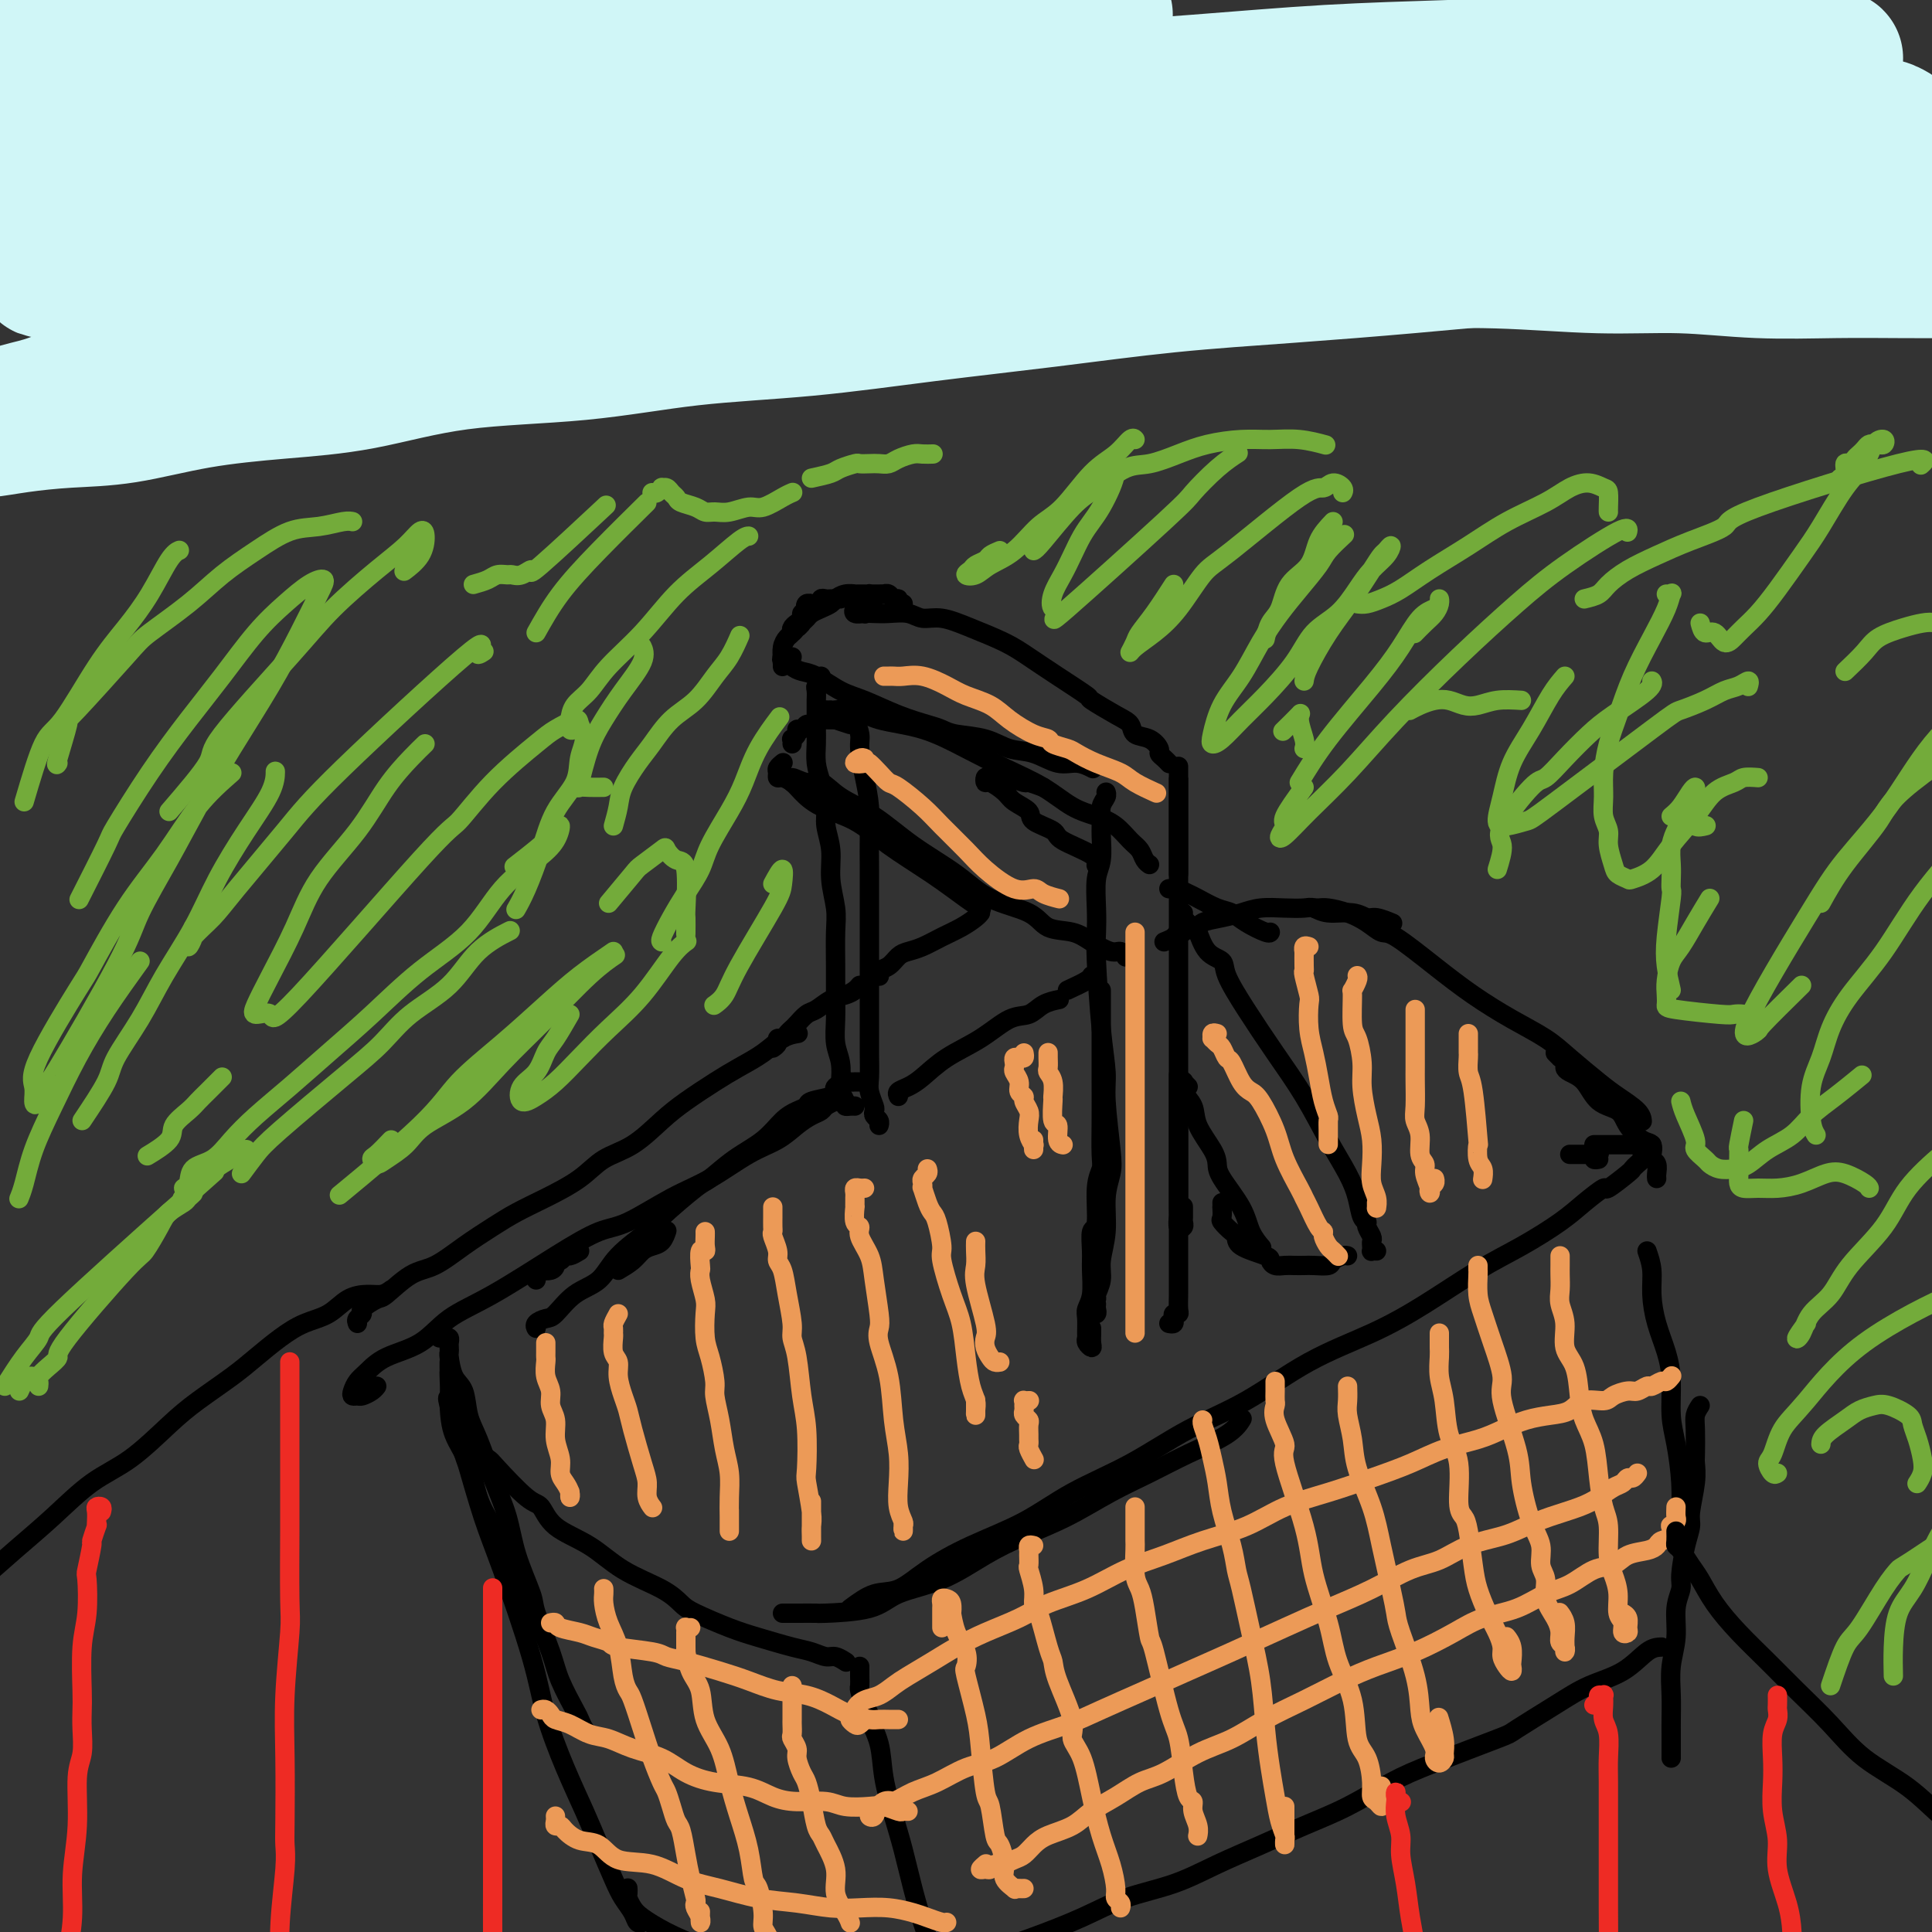 <svg viewBox='0 0 400 400' version='1.1' xmlns='http://www.w3.org/2000/svg' xmlns:xlink='http://www.w3.org/1999/xlink'><rect x="0" y="0" width="400" height="400" fill="#333333" stroke="none"/><g fill='none' stroke='#000000' stroke-width='4' stroke-linecap='round' stroke-linejoin='round'><path d='M228,205c-0.000,2.697 -0.000,5.394 0,7c0.000,1.606 0.001,2.120 0,4c-0.001,1.880 -0.004,5.125 0,8c0.004,2.875 0.016,5.380 0,8c-0.016,2.620 -0.061,5.354 0,7c0.061,1.646 0.227,2.205 0,3c-0.227,0.795 -0.846,1.828 -1,4c-0.154,2.172 0.156,5.484 0,7c-0.156,1.516 -0.778,1.236 -1,2c-0.222,0.764 -0.045,2.574 0,4c0.045,1.426 -0.040,2.470 0,4c0.040,1.530 0.207,3.548 0,5c-0.207,1.452 -0.789,2.339 -1,3c-0.211,0.661 -0.053,1.096 0,2c0.053,0.904 0.000,2.279 0,3c-0.000,0.721 0.053,0.789 0,1c-0.053,0.211 -0.210,0.564 0,1c0.210,0.436 0.788,0.954 1,1c0.212,0.046 0.057,-0.379 0,-1c-0.057,-0.621 -0.015,-1.436 0,-2c0.015,-0.564 0.004,-0.875 0,-1c-0.004,-0.125 -0.002,-0.062 0,0'/><path d='M227,270c-0.030,0.310 -0.060,0.619 0,1c0.060,0.381 0.211,0.832 0,1c-0.211,0.168 -0.785,0.052 -1,0c-0.215,-0.052 -0.073,-0.040 0,0c0.073,0.040 0.076,0.107 0,0c-0.076,-0.107 -0.232,-0.389 0,-1c0.232,-0.611 0.851,-1.550 1,-2c0.149,-0.450 -0.171,-0.412 0,-1c0.171,-0.588 0.834,-1.802 1,-3c0.166,-1.198 -0.165,-2.380 0,-4c0.165,-1.620 0.825,-3.679 1,-6c0.175,-2.321 -0.134,-4.904 0,-7c0.134,-2.096 0.713,-3.703 1,-5c0.287,-1.297 0.283,-2.283 0,-5c-0.283,-2.717 -0.847,-7.167 -1,-10c-0.153,-2.833 0.103,-4.051 0,-6c-0.103,-1.949 -0.564,-4.629 -1,-9c-0.436,-4.371 -0.845,-10.432 -1,-14c-0.155,-3.568 -0.056,-4.643 0,-6c0.056,-1.357 0.068,-2.995 0,-5c-0.068,-2.005 -0.215,-4.375 0,-6c0.215,-1.625 0.794,-2.505 1,-4c0.206,-1.495 0.041,-3.606 0,-5c-0.041,-1.394 0.041,-2.073 0,-3c-0.041,-0.927 -0.207,-2.104 0,-3c0.207,-0.896 0.786,-1.510 1,-2c0.214,-0.490 0.061,-0.854 0,-1c-0.061,-0.146 -0.031,-0.073 0,0'/><path d='M242,274c0.415,0.082 0.829,0.164 1,0c0.171,-0.164 0.098,-0.574 0,-1c-0.098,-0.426 -0.223,-0.866 0,-1c0.223,-0.134 0.792,0.039 1,0c0.208,-0.039 0.056,-0.290 0,-1c-0.056,-0.710 -0.015,-1.878 0,-3c0.015,-1.122 0.004,-2.199 0,-3c-0.004,-0.801 -0.001,-1.325 0,-2c0.001,-0.675 0.000,-1.499 0,-2c-0.000,-0.501 -0.000,-0.679 0,-2c0.000,-1.321 0.000,-3.786 0,-6c-0.000,-2.214 -0.000,-4.177 0,-7c0.000,-2.823 0.000,-6.505 0,-9c-0.000,-2.495 -0.000,-3.803 0,-5c0.000,-1.197 0.000,-2.284 0,-4c-0.000,-1.716 -0.000,-4.062 0,-5c0.000,-0.938 0.000,-0.469 0,0'/><path d='M244,181c0.000,-2.129 0.000,-4.257 0,-6c0.000,-1.743 0.000,-3.100 0,-4c-0.000,-0.900 -0.000,-1.342 0,-2c0.000,-0.658 0.000,-1.532 0,-2c0.000,-0.468 -0.000,-0.529 0,-1c0.000,-0.471 0.000,-1.353 0,-2c0.000,-0.647 0.000,-1.059 0,-2c0.000,-0.941 0.000,-2.412 0,-3c0.000,-0.588 0.000,-0.294 0,0'/><path d='M244,162c-0.000,0.146 -0.000,0.293 0,0c0.000,-0.293 0.000,-1.024 0,-1c-0.000,0.024 -0.000,0.804 0,1c0.000,0.196 0.000,-0.192 0,0c-0.000,0.192 -0.000,0.965 0,2c0.000,1.035 0.000,2.331 0,3c-0.000,0.669 -0.000,0.710 0,1c0.000,0.290 0.000,0.828 0,2c-0.000,1.172 -0.000,2.979 0,5c0.000,2.021 0.000,4.257 0,7c-0.000,2.743 -0.000,5.992 0,9c0.000,3.008 0.000,5.775 0,9c-0.000,3.225 -0.000,6.908 0,10c0.000,3.092 0.000,5.593 0,8c-0.000,2.407 -0.000,4.722 0,7c0.000,2.278 0.000,4.521 0,6c-0.000,1.479 -0.000,2.193 0,3c0.000,0.807 0.000,1.707 0,3c-0.000,1.293 -0.001,2.981 0,4c0.001,1.019 0.004,1.370 0,3c-0.004,1.630 -0.015,4.539 0,6c0.015,1.461 0.057,1.476 0,2c-0.057,0.524 -0.211,1.559 0,2c0.211,0.441 0.789,0.290 1,0c0.211,-0.290 0.057,-0.717 0,-1c-0.057,-0.283 -0.015,-0.422 0,-1c0.015,-0.578 0.004,-1.594 0,-2c-0.004,-0.406 -0.002,-0.203 0,0'/><path d='M242,158c0.080,0.087 0.160,0.174 0,0c-0.160,-0.174 -0.561,-0.609 -1,-1c-0.439,-0.391 -0.915,-0.738 -1,-1c-0.085,-0.262 0.220,-0.439 0,-1c-0.220,-0.561 -0.964,-1.506 -2,-2c-1.036,-0.494 -2.364,-0.536 -3,-1c-0.636,-0.464 -0.580,-1.352 -1,-2c-0.420,-0.648 -1.315,-1.058 -3,-2c-1.685,-0.942 -4.160,-2.415 -5,-3c-0.840,-0.585 -0.047,-0.281 -1,-1c-0.953,-0.719 -3.654,-2.459 -6,-4c-2.346,-1.541 -4.336,-2.881 -6,-4c-1.664,-1.119 -3.000,-2.016 -5,-3c-2.000,-0.984 -4.664,-2.053 -7,-3c-2.336,-0.947 -4.345,-1.770 -6,-2c-1.655,-0.230 -2.957,0.134 -4,0c-1.043,-0.134 -1.828,-0.767 -3,-1c-1.172,-0.233 -2.731,-0.066 -4,0c-1.269,0.066 -2.246,0.031 -3,0c-0.754,-0.031 -1.284,-0.057 -2,0c-0.716,0.057 -1.617,0.198 -2,0c-0.383,-0.198 -0.247,-0.733 0,-1c0.247,-0.267 0.605,-0.264 1,0c0.395,0.264 0.827,0.790 1,1c0.173,0.210 0.086,0.105 0,0'/><path d='M187,125c-0.447,0.121 -0.894,0.243 -1,0c-0.106,-0.243 0.130,-0.850 0,-1c-0.130,-0.150 -0.627,0.156 -1,0c-0.373,-0.156 -0.621,-0.774 -1,-1c-0.379,-0.226 -0.890,-0.061 -1,0c-0.110,0.061 0.180,0.016 0,0c-0.180,-0.016 -0.832,-0.004 -1,0c-0.168,0.004 0.147,0.001 0,0c-0.147,-0.001 -0.756,-0.000 -1,0c-0.244,0.000 -0.122,0.000 0,0'/><path d='M174,124c-0.447,-0.001 -0.895,-0.001 -1,0c-0.105,0.001 0.132,0.004 0,0c-0.132,-0.004 -0.632,-0.015 -1,0c-0.368,0.015 -0.606,0.057 -1,0c-0.394,-0.057 -0.946,-0.212 -1,0c-0.054,0.212 0.391,0.793 0,1c-0.391,0.207 -1.617,0.041 -2,0c-0.383,-0.041 0.079,0.041 0,0c-0.079,-0.041 -0.697,-0.207 -1,0c-0.303,0.207 -0.291,0.788 0,1c0.291,0.212 0.862,0.057 1,0c0.138,-0.057 -0.155,-0.015 0,0c0.155,0.015 0.759,0.004 1,0c0.241,-0.004 0.121,-0.002 0,0'/><path d='M181,124c-0.447,-0.423 -0.895,-0.845 -1,-1c-0.105,-0.155 0.131,-0.041 0,0c-0.131,0.041 -0.629,0.010 -1,0c-0.371,-0.010 -0.614,0.000 -1,0c-0.386,-0.000 -0.915,-0.011 -1,0c-0.085,0.011 0.273,0.044 0,0c-0.273,-0.044 -1.176,-0.167 -2,0c-0.824,0.167 -1.569,0.622 -2,1c-0.431,0.378 -0.549,0.678 -1,1c-0.451,0.322 -1.234,0.665 -2,1c-0.766,0.335 -1.515,0.663 -2,1c-0.485,0.337 -0.705,0.683 -1,1c-0.295,0.317 -0.665,0.604 -1,1c-0.335,0.396 -0.636,0.902 -1,1c-0.364,0.098 -0.792,-0.212 -1,0c-0.208,0.212 -0.195,0.948 0,1c0.195,0.052 0.573,-0.578 1,-1c0.427,-0.422 0.904,-0.635 1,-1c0.096,-0.365 -0.187,-0.882 0,-1c0.187,-0.118 0.845,0.164 1,0c0.155,-0.164 -0.192,-0.773 0,-1c0.192,-0.227 0.924,-0.072 1,0c0.076,0.072 -0.506,0.061 -1,0c-0.494,-0.061 -0.902,-0.171 -1,0c-0.098,0.171 0.115,0.622 0,1c-0.115,0.378 -0.556,0.681 -1,1c-0.444,0.319 -0.889,0.654 -1,1c-0.111,0.346 0.114,0.705 0,1c-0.114,0.295 -0.566,0.527 -1,1c-0.434,0.473 -0.848,1.188 -1,2c-0.152,0.812 -0.041,1.720 0,2c0.041,0.280 0.011,-0.069 0,0c-0.011,0.069 -0.003,0.557 0,1c0.003,0.443 0.001,0.841 0,1c-0.001,0.159 -0.000,0.080 0,0'/><path d='M164,136c-0.316,0.032 -0.632,0.064 -1,0c-0.368,-0.064 -0.786,-0.224 -1,0c-0.214,0.224 -0.222,0.832 0,1c0.222,0.168 0.674,-0.103 1,0c0.326,0.103 0.528,0.579 1,1c0.472,0.421 1.216,0.788 2,1c0.784,0.212 1.610,0.270 3,1c1.390,0.730 3.345,2.132 5,3c1.655,0.868 3.010,1.203 5,2c1.990,0.797 4.615,2.058 7,3c2.385,0.942 4.531,1.566 6,2c1.469,0.434 2.261,0.678 3,1c0.739,0.322 1.425,0.721 3,1c1.575,0.279 4.038,0.438 6,1c1.962,0.562 3.423,1.527 5,2c1.577,0.473 3.271,0.453 5,1c1.729,0.547 3.494,1.662 5,2c1.506,0.338 2.751,-0.101 4,0c1.249,0.101 2.500,0.743 3,1c0.500,0.257 0.250,0.128 0,0'/><path d='M177,147c-0.009,0.289 -0.017,0.578 0,1c0.017,0.422 0.060,0.978 0,1c-0.060,0.022 -0.223,-0.492 0,0c0.223,0.492 0.830,1.988 1,3c0.170,1.012 -0.098,1.541 0,3c0.098,1.459 0.562,3.849 1,6c0.438,2.151 0.849,4.064 1,6c0.151,1.936 0.040,3.896 0,6c-0.040,2.104 -0.011,4.353 0,7c0.011,2.647 0.003,5.691 0,8c-0.003,2.309 -0.001,3.883 0,6c0.001,2.117 0.000,4.776 0,7c-0.000,2.224 -0.001,4.012 0,6c0.001,1.988 0.004,4.175 0,6c-0.004,1.825 -0.015,3.287 0,5c0.015,1.713 0.056,3.677 0,5c-0.056,1.323 -0.207,2.003 0,3c0.207,0.997 0.774,2.309 1,3c0.226,0.691 0.113,0.760 0,1c-0.113,0.240 -0.226,0.652 0,1c0.226,0.348 0.792,0.632 1,1c0.208,0.368 0.060,0.819 0,1c-0.060,0.181 -0.030,0.090 0,0'/><path d='M170,140c0.113,0.324 0.226,0.648 0,1c-0.226,0.352 -0.793,0.731 -1,1c-0.207,0.269 -0.056,0.428 0,1c0.056,0.572 0.015,1.559 0,2c-0.015,0.441 -0.005,0.337 0,1c0.005,0.663 0.004,2.094 0,3c-0.004,0.906 -0.011,1.288 0,2c0.011,0.712 0.040,1.753 0,3c-0.040,1.247 -0.150,2.698 0,4c0.150,1.302 0.561,2.454 1,4c0.439,1.546 0.906,3.487 1,5c0.094,1.513 -0.185,2.597 0,4c0.185,1.403 0.834,3.126 1,5c0.166,1.874 -0.152,3.901 0,6c0.152,2.099 0.773,4.272 1,6c0.227,1.728 0.060,3.011 0,5c-0.060,1.989 -0.012,4.684 0,7c0.012,2.316 -0.010,4.252 0,6c0.010,1.748 0.054,3.308 0,5c-0.054,1.692 -0.207,3.518 0,5c0.207,1.482 0.773,2.621 1,4c0.227,1.379 0.116,2.996 0,4c-0.116,1.004 -0.238,1.393 0,2c0.238,0.607 0.834,1.431 1,2c0.166,0.569 -0.100,0.885 0,1c0.100,0.115 0.565,0.031 1,0c0.435,-0.031 0.838,-0.009 1,0c0.162,0.009 0.081,0.004 0,0'/><path d='M178,224c-0.449,0.002 -0.898,0.003 -1,0c-0.102,-0.003 0.145,-0.012 0,0c-0.145,0.012 -0.680,0.045 -1,0c-0.320,-0.045 -0.426,-0.167 -1,0c-0.574,0.167 -1.617,0.622 -2,1c-0.383,0.378 -0.108,0.678 0,1c0.108,0.322 0.049,0.665 -1,1c-1.049,0.335 -3.086,0.662 -4,1c-0.914,0.338 -0.704,0.686 -1,1c-0.296,0.314 -1.098,0.592 -2,1c-0.902,0.408 -1.903,0.945 -3,2c-1.097,1.055 -2.291,2.629 -4,4c-1.709,1.371 -3.935,2.539 -6,4c-2.065,1.461 -3.971,3.215 -5,4c-1.029,0.785 -1.183,0.602 -3,2c-1.817,1.398 -5.297,4.378 -7,6c-1.703,1.622 -1.629,1.885 -3,3c-1.371,1.115 -4.187,3.083 -6,5c-1.813,1.917 -2.623,3.784 -4,5c-1.377,1.216 -3.322,1.779 -5,3c-1.678,1.221 -3.091,3.098 -4,4c-0.909,0.902 -1.316,0.829 -2,1c-0.684,0.171 -1.646,0.584 -2,1c-0.354,0.416 -0.101,0.833 0,1c0.101,0.167 0.051,0.083 0,0'/><path d='M120,259c-0.754,0.455 -1.508,0.909 -2,1c-0.492,0.091 -0.722,-0.182 -1,0c-0.278,0.182 -0.603,0.820 -1,1c-0.397,0.180 -0.867,-0.096 -1,0c-0.133,0.096 0.069,0.564 0,1c-0.069,0.436 -0.411,0.838 -1,1c-0.589,0.162 -1.426,0.082 -2,0c-0.574,-0.082 -0.886,-0.166 -1,0c-0.114,0.166 -0.031,0.583 0,1c0.031,0.417 0.009,0.833 0,1c-0.009,0.167 -0.004,0.083 0,0'/><path d='M128,263c1.088,-0.645 2.176,-1.291 3,-2c0.824,-0.709 1.384,-1.483 2,-2c0.616,-0.517 1.289,-0.778 2,-1c0.711,-0.222 1.461,-0.406 2,-1c0.539,-0.594 0.868,-1.598 1,-2c0.132,-0.402 0.066,-0.201 0,0'/><path d='M175,228c-0.365,0.024 -0.730,0.047 -1,0c-0.270,-0.047 -0.445,-0.165 -1,0c-0.555,0.165 -1.490,0.614 -2,1c-0.510,0.386 -0.594,0.709 -1,1c-0.406,0.291 -1.134,0.549 -2,1c-0.866,0.451 -1.868,1.094 -3,2c-1.132,0.906 -2.392,2.075 -4,3c-1.608,0.925 -3.564,1.608 -6,3c-2.436,1.392 -5.351,3.495 -8,5c-2.649,1.505 -5.030,2.412 -8,4c-2.970,1.588 -6.527,3.858 -9,5c-2.473,1.142 -3.863,1.156 -6,2c-2.137,0.844 -5.023,2.518 -9,5c-3.977,2.482 -9.047,5.771 -13,8c-3.953,2.229 -6.789,3.398 -9,5c-2.211,1.602 -3.797,3.637 -6,5c-2.203,1.363 -5.022,2.054 -7,3c-1.978,0.946 -3.115,2.148 -4,3c-0.885,0.852 -1.517,1.353 -2,2c-0.483,0.647 -0.816,1.438 -1,2c-0.184,0.562 -0.217,0.893 0,1c0.217,0.107 0.685,-0.010 1,0c0.315,0.010 0.476,0.147 1,0c0.524,-0.147 1.410,-0.578 2,-1c0.590,-0.422 0.883,-0.835 1,-1c0.117,-0.165 0.059,-0.083 0,0'/><path d='M93,291c0.126,2.032 0.253,4.063 1,6c0.747,1.937 2.116,3.778 3,6c0.884,2.222 1.284,4.823 2,7c0.716,2.177 1.747,3.929 3,6c1.253,2.071 2.728,4.462 4,7c1.272,2.538 2.343,5.222 3,7c0.657,1.778 0.902,2.651 1,3c0.098,0.349 0.049,0.175 0,0'/><path d='M91,277c0.309,0.024 0.619,0.049 1,0c0.381,-0.049 0.834,-0.170 1,0c0.166,0.170 0.046,0.633 0,1c-0.046,0.367 -0.020,0.638 0,1c0.020,0.362 0.032,0.817 0,1c-0.032,0.183 -0.108,0.096 0,1c0.108,0.904 0.402,2.798 1,4c0.598,1.202 1.501,1.712 2,3c0.499,1.288 0.593,3.355 1,5c0.407,1.645 1.125,2.868 2,5c0.875,2.132 1.906,5.175 3,8c1.094,2.825 2.251,5.434 3,8c0.749,2.566 1.091,5.089 2,8c0.909,2.911 2.383,6.209 3,8c0.617,1.791 0.375,2.076 1,4c0.625,1.924 2.118,5.489 3,8c0.882,2.511 1.154,3.969 2,6c0.846,2.031 2.265,4.635 3,6c0.735,1.365 0.785,1.489 1,2c0.215,0.511 0.596,1.407 1,2c0.404,0.593 0.830,0.884 1,1c0.170,0.116 0.085,0.058 0,0'/><path d='M93,282c-0.002,0.306 -0.003,0.612 0,1c0.003,0.388 0.012,0.859 0,1c-0.012,0.141 -0.044,-0.047 0,1c0.044,1.047 0.164,3.331 0,4c-0.164,0.669 -0.613,-0.275 0,2c0.613,2.275 2.286,7.771 3,10c0.714,2.229 0.469,1.193 1,3c0.531,1.807 1.839,6.458 3,10c1.161,3.542 2.177,5.975 4,11c1.823,5.025 4.455,12.641 6,18c1.545,5.359 2.003,8.460 3,12c0.997,3.540 2.532,7.518 4,11c1.468,3.482 2.869,6.469 4,9c1.131,2.531 1.990,4.605 3,7c1.010,2.395 2.169,5.111 3,7c0.831,1.889 1.333,2.951 2,4c0.667,1.049 1.498,2.085 2,3c0.502,0.915 0.674,1.708 1,2c0.326,0.292 0.808,0.083 1,0c0.192,-0.083 0.096,-0.042 0,0'/><path d='M93,289c0.770,1.706 1.539,3.411 2,4c0.461,0.589 0.613,0.060 1,1c0.387,0.940 1.010,3.349 2,5c0.990,1.651 2.348,2.546 3,3c0.652,0.454 0.599,0.469 2,2c1.401,1.531 4.258,4.580 6,6c1.742,1.420 2.370,1.212 3,2c0.630,0.788 1.261,2.571 3,4c1.739,1.429 4.587,2.503 7,4c2.413,1.497 4.392,3.416 7,5c2.608,1.584 5.846,2.833 8,4c2.154,1.167 3.223,2.253 4,3c0.777,0.747 1.260,1.155 3,2c1.740,0.845 4.735,2.125 7,3c2.265,0.875 3.800,1.344 6,2c2.200,0.656 5.066,1.500 7,2c1.934,0.500 2.935,0.656 4,1c1.065,0.344 2.193,0.876 3,1c0.807,0.124 1.294,-0.159 2,0c0.706,0.159 1.630,0.760 2,1c0.370,0.240 0.185,0.120 0,0'/><path d='M162,334c0.811,0.003 1.623,0.005 3,0c1.377,-0.005 3.320,-0.019 4,0c0.680,0.019 0.097,0.070 2,0c1.903,-0.070 6.291,-0.262 9,-1c2.709,-0.738 3.740,-2.023 6,-3c2.260,-0.977 5.750,-1.647 9,-3c3.250,-1.353 6.260,-3.390 9,-5c2.740,-1.610 5.208,-2.793 8,-4c2.792,-1.207 5.906,-2.437 9,-4c3.094,-1.563 6.167,-3.460 9,-5c2.833,-1.540 5.425,-2.725 8,-4c2.575,-1.275 5.134,-2.641 8,-4c2.866,-1.359 6.041,-2.712 8,-4c1.959,-1.288 2.703,-2.511 3,-3c0.297,-0.489 0.149,-0.245 0,0'/><path d='M176,333c1.676,-1.244 3.351,-2.487 5,-3c1.649,-0.513 3.271,-0.295 5,-1c1.729,-0.705 3.563,-2.331 6,-4c2.437,-1.669 5.476,-3.380 9,-5c3.524,-1.620 7.532,-3.150 11,-5c3.468,-1.850 6.396,-4.020 10,-6c3.604,-1.980 7.885,-3.771 12,-6c4.115,-2.229 8.066,-4.897 12,-7c3.934,-2.103 7.851,-3.640 12,-6c4.149,-2.360 8.528,-5.543 13,-8c4.472,-2.457 9.035,-4.187 13,-6c3.965,-1.813 7.333,-3.709 11,-6c3.667,-2.291 7.635,-4.976 11,-7c3.365,-2.024 6.127,-3.387 9,-5c2.873,-1.613 5.856,-3.476 8,-5c2.144,-1.524 3.449,-2.709 5,-4c1.551,-1.291 3.346,-2.689 4,-3c0.654,-0.311 0.165,0.464 1,0c0.835,-0.464 2.994,-2.165 4,-3c1.006,-0.835 0.858,-0.802 1,-1c0.142,-0.198 0.574,-0.628 1,-1c0.426,-0.372 0.846,-0.687 1,-1c0.154,-0.313 0.041,-0.623 0,-1c-0.041,-0.377 -0.012,-0.822 0,-1c0.012,-0.178 0.006,-0.089 0,0'/><path d='M331,240c-0.430,0.085 -0.861,0.170 -1,0c-0.139,-0.170 0.012,-0.596 0,-1c-0.012,-0.404 -0.189,-0.788 0,-1c0.189,-0.212 0.742,-0.253 1,0c0.258,0.253 0.220,0.800 0,1c-0.220,0.200 -0.623,0.054 -1,0c-0.377,-0.054 -0.728,-0.014 -1,0c-0.272,0.014 -0.465,0.004 -1,0c-0.535,-0.004 -1.413,-0.001 -2,0c-0.587,0.001 -0.882,0.000 -1,0c-0.118,-0.000 -0.059,-0.000 0,0'/><path d='M330,237c1.211,0.000 2.422,0.000 3,0c0.578,0.000 0.522,0.000 1,0c0.478,-0.000 1.490,0.000 2,0c0.510,-0.000 0.519,0.000 1,0c0.481,-0.000 1.436,0.000 2,0c0.564,0.000 0.739,0.000 1,0c0.261,-0.000 0.609,0.000 1,0c0.391,0.000 0.826,0.000 1,0c0.174,0.000 0.087,0.000 0,0'/><path d='M246,225c-0.418,-0.434 -0.837,-0.868 -1,-1c-0.163,-0.132 -0.071,0.038 0,0c0.071,-0.038 0.120,-0.285 0,0c-0.120,0.285 -0.411,1.101 0,2c0.411,0.899 1.522,1.879 2,3c0.478,1.121 0.324,2.382 1,4c0.676,1.618 2.183,3.595 3,5c0.817,1.405 0.944,2.240 1,3c0.056,0.760 0.040,1.444 1,3c0.960,1.556 2.897,3.984 4,6c1.103,2.016 1.374,3.620 2,5c0.626,1.380 1.607,2.537 2,3c0.393,0.463 0.196,0.231 0,0'/><path d='M253,249c0.004,0.479 0.007,0.958 0,1c-0.007,0.042 -0.026,-0.355 0,0c0.026,0.355 0.097,1.460 0,2c-0.097,0.540 -0.362,0.516 0,1c0.362,0.484 1.350,1.477 2,2c0.650,0.523 0.961,0.575 1,1c0.039,0.425 -0.194,1.224 1,2c1.194,0.776 3.814,1.528 5,2c1.186,0.472 0.937,0.662 1,1c0.063,0.338 0.438,0.822 1,1c0.562,0.178 1.310,0.048 2,0c0.690,-0.048 1.322,-0.016 2,0c0.678,0.016 1.404,0.015 2,0c0.596,-0.015 1.064,-0.042 2,0c0.936,0.042 2.342,0.155 3,0c0.658,-0.155 0.568,-0.578 1,-1c0.432,-0.422 1.386,-0.844 2,-1c0.614,-0.156 0.890,-0.044 1,0c0.110,0.044 0.055,0.022 0,0'/><path d='M285,259c-0.422,-0.023 -0.844,-0.047 -1,0c-0.156,0.047 -0.046,0.164 0,0c0.046,-0.164 0.027,-0.608 0,-1c-0.027,-0.392 -0.063,-0.733 0,-1c0.063,-0.267 0.225,-0.461 0,-1c-0.225,-0.539 -0.835,-1.422 -1,-2c-0.165,-0.578 0.116,-0.850 0,-1c-0.116,-0.150 -0.630,-0.179 -1,-1c-0.370,-0.821 -0.596,-2.435 -1,-4c-0.404,-1.565 -0.985,-3.080 -2,-5c-1.015,-1.920 -2.465,-4.243 -4,-7c-1.535,-2.757 -3.155,-5.947 -5,-9c-1.845,-3.053 -3.915,-5.971 -6,-9c-2.085,-3.029 -4.184,-6.171 -6,-9c-1.816,-2.829 -3.350,-5.345 -4,-7c-0.650,-1.655 -0.416,-2.450 -1,-3c-0.584,-0.550 -1.985,-0.855 -3,-2c-1.015,-1.145 -1.645,-3.130 -2,-4c-0.355,-0.870 -0.435,-0.625 -1,-1c-0.565,-0.375 -1.614,-1.370 -2,-2c-0.386,-0.630 -0.110,-0.894 0,-1c0.110,-0.106 0.055,-0.053 0,0'/><path d='M176,150c-1.322,-0.423 -2.644,-0.847 -3,-1c-0.356,-0.153 0.256,-0.037 0,0c-0.256,0.037 -1.378,-0.005 -2,0c-0.622,0.005 -0.744,0.058 -1,0c-0.256,-0.058 -0.647,-0.226 -1,0c-0.353,0.226 -0.668,0.848 -1,1c-0.332,0.152 -0.681,-0.165 -1,0c-0.319,0.165 -0.607,0.814 -1,1c-0.393,0.186 -0.890,-0.090 -1,0c-0.110,0.090 0.167,0.546 0,1c-0.167,0.454 -0.777,0.905 -1,1c-0.223,0.095 -0.060,-0.167 0,0c0.060,0.167 0.017,0.762 0,1c-0.017,0.238 -0.009,0.119 0,0'/><path d='M162,158c0.114,-0.091 0.229,-0.183 0,0c-0.229,0.183 -0.801,0.640 -1,1c-0.199,0.360 -0.024,0.623 0,1c0.024,0.377 -0.103,0.867 0,1c0.103,0.133 0.438,-0.090 1,0c0.562,0.090 1.353,0.493 2,1c0.647,0.507 1.150,1.117 2,2c0.850,0.883 2.048,2.040 4,3c1.952,0.960 4.660,1.725 7,3c2.340,1.275 4.312,3.060 7,5c2.688,1.940 6.092,4.036 9,6c2.908,1.964 5.321,3.798 7,5c1.679,1.202 2.622,1.772 3,2c0.378,0.228 0.189,0.114 0,0'/><path d='M165,162c-0.350,0.149 -0.701,0.297 -1,0c-0.299,-0.297 -0.547,-1.040 0,-1c0.547,0.040 1.888,0.862 3,1c1.112,0.138 1.994,-0.407 3,0c1.006,0.407 2.138,1.768 4,3c1.862,1.232 4.456,2.335 7,4c2.544,1.665 5.039,3.893 8,6c2.961,2.107 6.389,4.094 9,6c2.611,1.906 4.406,3.732 7,5c2.594,1.268 5.987,1.980 8,3c2.013,1.020 2.647,2.349 4,3c1.353,0.651 3.424,0.623 5,1c1.576,0.377 2.657,1.159 4,2c1.343,0.841 2.948,1.741 4,2c1.052,0.259 1.553,-0.123 2,0c0.447,0.123 0.842,0.749 1,1c0.158,0.251 0.079,0.125 0,0'/><path d='M170,148c-0.084,-0.424 -0.168,-0.847 0,-1c0.168,-0.153 0.589,-0.035 1,0c0.411,0.035 0.812,-0.015 1,0c0.188,0.015 0.161,0.093 1,0c0.839,-0.093 2.542,-0.356 4,0c1.458,0.356 2.671,1.333 5,2c2.329,0.667 5.773,1.026 9,2c3.227,0.974 6.235,2.565 9,4c2.765,1.435 5.285,2.715 8,4c2.715,1.285 5.623,2.575 8,4c2.377,1.425 4.223,2.986 6,4c1.777,1.014 3.484,1.479 5,2c1.516,0.521 2.841,1.096 4,2c1.159,0.904 2.153,2.137 3,3c0.847,0.863 1.547,1.355 2,2c0.453,0.645 0.661,1.443 1,2c0.339,0.557 0.811,0.873 1,1c0.189,0.127 0.094,0.063 0,0'/><path d='M216,163c-1.239,-0.453 -2.478,-0.906 -3,-1c-0.522,-0.094 -0.329,0.171 -1,0c-0.671,-0.171 -2.208,-0.779 -3,-1c-0.792,-0.221 -0.839,-0.055 -1,0c-0.161,0.055 -0.434,-0.001 -1,0c-0.566,0.001 -1.424,0.059 -2,0c-0.576,-0.059 -0.872,-0.234 -1,0c-0.128,0.234 -0.090,0.878 0,1c0.090,0.122 0.230,-0.277 1,0c0.770,0.277 2.168,1.229 3,2c0.832,0.771 1.096,1.360 2,2c0.904,0.640 2.446,1.329 3,2c0.554,0.671 0.120,1.322 1,2c0.880,0.678 3.073,1.383 4,2c0.927,0.617 0.589,1.145 2,2c1.411,0.855 4.572,2.038 6,3c1.428,0.962 1.122,1.703 1,2c-0.122,0.297 -0.061,0.148 0,0'/><path d='M186,227c-0.164,-0.344 -0.328,-0.688 0,-1c0.328,-0.312 1.147,-0.592 2,-1c0.853,-0.408 1.740,-0.945 3,-2c1.260,-1.055 2.892,-2.629 5,-4c2.108,-1.371 4.691,-2.539 7,-4c2.309,-1.461 4.342,-3.215 6,-4c1.658,-0.785 2.939,-0.602 4,-1c1.061,-0.398 1.901,-1.376 3,-2c1.099,-0.624 2.457,-0.892 3,-1c0.543,-0.108 0.272,-0.054 0,0'/><path d='M221,205c1.578,-0.733 3.156,-1.467 4,-2c0.844,-0.533 0.956,-0.867 1,-1c0.044,-0.133 0.022,-0.067 0,0'/><path d='M241,195c0.759,-0.301 1.517,-0.602 2,-1c0.483,-0.398 0.690,-0.894 1,-1c0.310,-0.106 0.722,0.179 1,0c0.278,-0.179 0.423,-0.821 1,-1c0.577,-0.179 1.588,0.106 2,0c0.412,-0.106 0.227,-0.603 1,-1c0.773,-0.397 2.504,-0.695 4,-1c1.496,-0.305 2.757,-0.619 4,-1c1.243,-0.381 2.470,-0.830 4,-1c1.530,-0.170 3.365,-0.061 5,0c1.635,0.061 3.071,0.073 4,0c0.929,-0.073 1.350,-0.231 2,0c0.650,0.231 1.530,0.850 3,1c1.470,0.150 3.529,-0.170 5,0c1.471,0.170 2.353,0.829 3,1c0.647,0.171 1.059,-0.146 2,0c0.941,0.146 2.412,0.756 3,1c0.588,0.244 0.294,0.122 0,0'/><path d='M275,188c-0.711,0.001 -1.422,0.003 -2,0c-0.578,-0.003 -1.022,-0.009 -1,0c0.022,0.009 0.509,0.035 1,0c0.491,-0.035 0.984,-0.129 2,0c1.016,0.129 2.555,0.483 4,1c1.445,0.517 2.796,1.197 4,2c1.204,0.803 2.262,1.730 3,2c0.738,0.270 1.155,-0.115 3,1c1.845,1.115 5.117,3.731 8,6c2.883,2.269 5.377,4.190 8,6c2.623,1.810 5.376,3.509 8,5c2.624,1.491 5.120,2.773 7,4c1.880,1.227 3.145,2.399 5,4c1.855,1.601 4.301,3.631 6,5c1.699,1.369 2.651,2.078 4,3c1.349,0.922 3.094,2.056 4,3c0.906,0.944 0.973,1.698 1,2c0.027,0.302 0.013,0.151 0,0'/><path d='M322,218c0.454,0.446 0.907,0.893 1,1c0.093,0.107 -0.176,-0.125 0,0c0.176,0.125 0.797,0.607 1,1c0.203,0.393 -0.013,0.695 0,1c0.013,0.305 0.253,0.612 1,1c0.747,0.388 1.999,0.857 3,2c1.001,1.143 1.750,2.960 3,4c1.250,1.040 3.001,1.305 4,2c0.999,0.695 1.248,1.822 2,3c0.752,1.178 2.009,2.409 3,3c0.991,0.591 1.715,0.543 2,1c0.285,0.457 0.129,1.418 0,2c-0.129,0.582 -0.231,0.783 0,1c0.231,0.217 0.794,0.450 1,1c0.206,0.550 0.056,1.417 0,2c-0.056,0.583 -0.016,0.881 0,1c0.016,0.119 0.008,0.060 0,0'/><path d='M178,345c-0.006,0.629 -0.011,1.258 0,2c0.011,0.742 0.040,1.596 0,2c-0.040,0.404 -0.147,0.356 0,1c0.147,0.644 0.549,1.978 1,3c0.451,1.022 0.950,1.731 1,2c0.050,0.269 -0.348,0.099 0,1c0.348,0.901 1.444,2.874 2,5c0.556,2.126 0.572,4.404 1,7c0.428,2.596 1.267,5.510 2,8c0.733,2.490 1.361,4.555 2,7c0.639,2.445 1.289,5.268 2,8c0.711,2.732 1.483,5.373 2,7c0.517,1.627 0.779,2.240 1,3c0.221,0.760 0.399,1.668 1,3c0.601,1.332 1.623,3.089 2,4c0.377,0.911 0.108,0.974 0,1c-0.108,0.026 -0.054,0.013 0,0'/><path d='M341,259c0.439,1.267 0.878,2.535 1,4c0.122,1.465 -0.073,3.129 0,5c0.073,1.871 0.415,3.950 1,6c0.585,2.050 1.414,4.072 2,6c0.586,1.928 0.927,3.761 1,6c0.073,2.239 -0.124,4.885 0,7c0.124,2.115 0.569,3.701 1,6c0.431,2.299 0.847,5.311 1,8c0.153,2.689 0.044,5.054 0,6c-0.044,0.946 -0.022,0.473 0,0'/><path d='M352,291c-0.422,0.647 -0.844,1.293 -1,2c-0.156,0.707 -0.046,1.474 0,3c0.046,1.526 0.027,3.811 0,5c-0.027,1.189 -0.062,1.281 0,2c0.062,0.719 0.223,2.066 0,4c-0.223,1.934 -0.829,4.456 -1,6c-0.171,1.544 0.094,2.109 0,3c-0.094,0.891 -0.546,2.109 -1,4c-0.454,1.891 -0.910,4.454 -1,6c-0.090,1.546 0.186,2.075 0,3c-0.186,0.925 -0.834,2.246 -1,4c-0.166,1.754 0.152,3.940 0,6c-0.152,2.060 -0.773,3.994 -1,6c-0.227,2.006 -0.061,4.085 0,6c0.061,1.915 0.016,3.666 0,5c-0.016,1.334 -0.004,2.253 0,3c0.004,0.747 0.001,1.324 0,2c-0.001,0.676 -0.000,1.451 0,2c0.000,0.549 0.000,0.871 0,1c-0.000,0.129 -0.000,0.064 0,0'/><path d='M344,341c-0.874,0.039 -1.748,0.077 -3,1c-1.252,0.923 -2.882,2.730 -5,4c-2.118,1.270 -4.725,2.002 -7,3c-2.275,0.998 -4.219,2.260 -7,4c-2.781,1.740 -6.400,3.956 -8,5c-1.600,1.044 -1.180,0.915 -4,2c-2.820,1.085 -8.880,3.385 -13,5c-4.120,1.615 -6.300,2.546 -9,4c-2.700,1.454 -5.918,3.432 -9,5c-3.082,1.568 -6.026,2.726 -9,4c-2.974,1.274 -5.978,2.665 -9,4c-3.022,1.335 -6.063,2.616 -9,4c-2.937,1.384 -5.770,2.873 -9,4c-3.230,1.127 -6.858,1.893 -10,3c-3.142,1.107 -5.797,2.555 -9,4c-3.203,1.445 -6.953,2.885 -10,4c-3.047,1.115 -5.390,1.904 -8,3c-2.610,1.096 -5.489,2.499 -8,4c-2.511,1.501 -4.656,3.099 -7,4c-2.344,0.901 -4.887,1.103 -7,2c-2.113,0.897 -3.795,2.489 -5,3c-1.205,0.511 -1.931,-0.059 -3,0c-1.069,0.059 -2.480,0.747 -3,1c-0.520,0.253 -0.149,0.072 0,0c0.149,-0.072 0.074,-0.036 0,0'/><path d='M130,391c-0.006,-0.096 -0.012,-0.192 0,0c0.012,0.192 0.041,0.673 0,1c-0.041,0.327 -0.151,0.500 0,1c0.151,0.500 0.565,1.327 1,2c0.435,0.673 0.893,1.192 2,2c1.107,0.808 2.865,1.905 5,3c2.135,1.095 4.647,2.188 7,3c2.353,0.812 4.548,1.341 7,2c2.452,0.659 5.160,1.447 8,2c2.840,0.553 5.811,0.872 7,1c1.189,0.128 0.594,0.064 0,0'/></g>
<g fill='none' stroke='#EC9A57' stroke-width='4' stroke-linecap='round' stroke-linejoin='round'><path d='M125,329c-0.004,-0.077 -0.008,-0.155 0,0c0.008,0.155 0.030,0.541 0,1c-0.030,0.459 -0.110,0.991 0,2c0.110,1.009 0.410,2.494 1,4c0.590,1.506 1.471,3.034 2,5c0.529,1.966 0.708,4.369 1,6c0.292,1.631 0.698,2.489 1,3c0.302,0.511 0.501,0.674 1,2c0.499,1.326 1.300,3.814 2,6c0.700,2.186 1.301,4.071 2,6c0.699,1.929 1.497,3.904 2,5c0.503,1.096 0.712,1.314 1,2c0.288,0.686 0.654,1.841 1,3c0.346,1.159 0.671,2.321 1,3c0.329,0.679 0.663,0.875 1,2c0.337,1.125 0.678,3.179 1,5c0.322,1.821 0.626,3.408 1,5c0.374,1.592 0.818,3.189 1,4c0.182,0.811 0.101,0.837 0,1c-0.101,0.163 -0.223,0.464 0,1c0.223,0.536 0.792,1.309 1,2c0.208,0.691 0.056,1.301 0,1c-0.056,-0.301 -0.016,-1.515 0,-2c0.016,-0.485 0.008,-0.243 0,0'/><path d='M143,337c-0.423,0.032 -0.845,0.063 -1,0c-0.155,-0.063 -0.041,-0.221 0,0c0.041,0.221 0.011,0.820 0,1c-0.011,0.180 -0.004,-0.060 0,0c0.004,0.060 0.003,0.421 0,1c-0.003,0.579 -0.008,1.377 0,2c0.008,0.623 0.028,1.071 0,1c-0.028,-0.071 -0.103,-0.661 0,0c0.103,0.661 0.384,2.572 1,4c0.616,1.428 1.568,2.372 2,4c0.432,1.628 0.343,3.942 1,6c0.657,2.058 2.060,3.862 3,6c0.940,2.138 1.417,4.611 2,7c0.583,2.389 1.270,4.695 2,7c0.730,2.305 1.501,4.610 2,7c0.499,2.390 0.726,4.867 1,6c0.274,1.133 0.594,0.923 1,2c0.406,1.077 0.897,3.441 1,5c0.103,1.559 -0.183,2.312 0,3c0.183,0.688 0.834,1.311 1,2c0.166,0.689 -0.152,1.445 0,2c0.152,0.555 0.773,0.908 1,1c0.227,0.092 0.061,-0.079 0,0c-0.061,0.079 -0.016,0.406 0,0c0.016,-0.406 0.005,-1.545 0,-2c-0.005,-0.455 -0.002,-0.228 0,0'/><path d='M164,349c-0.000,0.333 -0.000,0.665 0,1c0.000,0.335 0.000,0.671 0,1c-0.000,0.329 -0.000,0.650 0,1c0.000,0.350 0.000,0.728 0,1c-0.000,0.272 -0.001,0.439 0,1c0.001,0.561 0.004,1.515 0,2c-0.004,0.485 -0.016,0.499 0,1c0.016,0.501 0.060,1.489 0,2c-0.060,0.511 -0.223,0.544 0,1c0.223,0.456 0.833,1.334 1,2c0.167,0.666 -0.110,1.120 0,2c0.110,0.880 0.607,2.186 1,3c0.393,0.814 0.681,1.136 1,2c0.319,0.864 0.668,2.271 1,4c0.332,1.729 0.648,3.781 1,5c0.352,1.219 0.742,1.604 1,2c0.258,0.396 0.384,0.803 1,2c0.616,1.197 1.720,3.183 2,5c0.280,1.817 -0.265,3.467 0,5c0.265,1.533 1.341,2.951 2,4c0.659,1.049 0.903,1.728 1,2c0.097,0.272 0.049,0.136 0,0'/><path d='M195,337c-0.000,-0.341 -0.000,-0.683 0,-1c0.000,-0.317 0.000,-0.610 0,-1c-0.000,-0.390 -0.001,-0.879 0,-1c0.001,-0.121 0.003,0.125 0,0c-0.003,-0.125 -0.011,-0.620 0,-1c0.011,-0.380 0.042,-0.643 0,-1c-0.042,-0.357 -0.155,-0.806 0,-1c0.155,-0.194 0.579,-0.131 1,0c0.421,0.131 0.838,0.331 1,1c0.162,0.669 0.068,1.808 0,2c-0.068,0.192 -0.111,-0.565 0,0c0.111,0.565 0.376,2.450 1,4c0.624,1.550 1.606,2.765 2,4c0.394,1.235 0.200,2.489 0,3c-0.200,0.511 -0.404,0.279 0,2c0.404,1.721 1.418,5.397 2,8c0.582,2.603 0.733,4.134 1,7c0.267,2.866 0.650,7.068 1,9c0.350,1.932 0.666,1.595 1,3c0.334,1.405 0.686,4.552 1,6c0.314,1.448 0.591,1.197 1,2c0.409,0.803 0.949,2.660 1,4c0.051,1.340 -0.389,2.163 0,3c0.389,0.837 1.607,1.688 2,2c0.393,0.312 -0.039,0.084 0,0c0.039,-0.084 0.549,-0.022 1,0c0.451,0.022 0.843,0.006 1,0c0.157,-0.006 0.078,-0.003 0,0'/><path d='M214,320c-0.423,-0.099 -0.847,-0.198 -1,0c-0.153,0.198 -0.037,0.692 0,1c0.037,0.308 -0.005,0.430 0,1c0.005,0.570 0.056,1.590 0,2c-0.056,0.410 -0.219,0.211 0,1c0.219,0.789 0.819,2.567 1,4c0.181,1.433 -0.056,2.521 0,3c0.056,0.479 0.405,0.347 1,2c0.595,1.653 1.436,5.089 2,7c0.564,1.911 0.851,2.297 1,3c0.149,0.703 0.161,1.725 1,4c0.839,2.275 2.504,5.804 3,8c0.496,2.196 -0.176,3.058 0,4c0.176,0.942 1.200,1.964 2,4c0.800,2.036 1.376,5.084 2,8c0.624,2.916 1.295,5.698 2,8c0.705,2.302 1.443,4.123 2,6c0.557,1.877 0.934,3.810 1,5c0.066,1.190 -0.178,1.639 0,2c0.178,0.361 0.779,0.636 1,1c0.221,0.364 0.063,0.818 0,1c-0.063,0.182 -0.032,0.091 0,0'/><path d='M235,312c-0.000,1.631 -0.001,3.263 0,4c0.001,0.737 0.003,0.581 0,1c-0.003,0.419 -0.012,1.414 0,2c0.012,0.586 0.045,0.764 0,2c-0.045,1.236 -0.169,3.529 0,5c0.169,1.471 0.629,2.120 1,3c0.371,0.880 0.652,1.993 1,4c0.348,2.007 0.762,4.909 1,6c0.238,1.091 0.301,0.370 1,3c0.699,2.630 2.034,8.612 3,12c0.966,3.388 1.564,4.181 2,6c0.436,1.819 0.709,4.665 1,7c0.291,2.335 0.600,4.160 1,5c0.400,0.840 0.892,0.694 1,1c0.108,0.306 -0.167,1.063 0,2c0.167,0.937 0.777,2.055 1,3c0.223,0.945 0.060,1.716 0,2c-0.060,0.284 -0.017,0.081 0,0c0.017,-0.081 0.009,-0.041 0,0'/><path d='M249,294c-0.090,0.173 -0.180,0.347 0,1c0.180,0.653 0.629,1.787 1,3c0.371,1.213 0.663,2.506 1,4c0.337,1.494 0.720,3.189 1,5c0.280,1.811 0.459,3.737 1,6c0.541,2.263 1.444,4.863 2,7c0.556,2.137 0.765,3.811 1,5c0.235,1.189 0.497,1.891 1,4c0.503,2.109 1.248,5.623 2,9c0.752,3.377 1.511,6.616 2,10c0.489,3.384 0.709,6.914 1,10c0.291,3.086 0.652,5.729 1,8c0.348,2.271 0.682,4.168 1,6c0.318,1.832 0.621,3.597 1,5c0.379,1.403 0.834,2.444 1,3c0.166,0.556 0.045,0.629 0,1c-0.045,0.371 -0.012,1.041 0,1c0.012,-0.041 0.003,-0.795 0,-2c-0.003,-1.205 -0.001,-2.863 0,-4c0.001,-1.137 0.000,-1.753 0,-2c-0.000,-0.247 -0.000,-0.123 0,0'/><path d='M264,286c0.005,0.635 0.010,1.270 0,2c-0.010,0.730 -0.035,1.555 0,2c0.035,0.445 0.128,0.511 0,1c-0.128,0.489 -0.478,1.403 0,3c0.478,1.597 1.784,3.877 2,5c0.216,1.123 -0.659,1.088 0,4c0.659,2.912 2.853,8.771 4,13c1.147,4.229 1.248,6.827 2,10c0.752,3.173 2.155,6.920 3,10c0.845,3.080 1.130,5.493 2,8c0.870,2.507 2.323,5.110 3,8c0.677,2.890 0.576,6.069 1,8c0.424,1.931 1.371,2.613 2,4c0.629,1.387 0.939,3.479 1,5c0.061,1.521 -0.127,2.473 0,3c0.127,0.527 0.570,0.631 1,1c0.430,0.369 0.847,1.002 1,1c0.153,-0.002 0.041,-0.640 0,-1c-0.041,-0.360 -0.011,-0.443 0,-1c0.011,-0.557 0.003,-1.588 0,-2c-0.003,-0.412 -0.002,-0.206 0,0'/><path d='M279,287c0.028,1.045 0.056,2.090 0,3c-0.056,0.910 -0.195,1.684 0,3c0.195,1.316 0.724,3.173 1,5c0.276,1.827 0.298,3.623 1,6c0.702,2.377 2.084,5.334 3,8c0.916,2.666 1.366,5.039 2,8c0.634,2.961 1.451,6.508 2,9c0.549,2.492 0.828,3.929 1,5c0.172,1.071 0.236,1.775 1,4c0.764,2.225 2.228,5.972 3,9c0.772,3.028 0.851,5.338 1,7c0.149,1.662 0.370,2.677 1,4c0.630,1.323 1.671,2.955 2,4c0.329,1.045 -0.055,1.502 0,2c0.055,0.498 0.547,1.036 1,1c0.453,-0.036 0.867,-0.648 1,-1c0.133,-0.352 -0.016,-0.445 0,-1c0.016,-0.555 0.197,-1.573 0,-3c-0.197,-1.427 -0.770,-3.265 -1,-4c-0.230,-0.735 -0.115,-0.368 0,0'/><path d='M298,276c0.002,0.232 0.004,0.464 0,1c-0.004,0.536 -0.013,1.378 0,2c0.013,0.622 0.050,1.026 0,2c-0.050,0.974 -0.186,2.519 0,4c0.186,1.481 0.694,2.896 1,5c0.306,2.104 0.411,4.895 1,7c0.589,2.105 1.664,3.525 2,6c0.336,2.475 -0.065,6.005 0,8c0.065,1.995 0.598,2.455 1,3c0.402,0.545 0.675,1.174 1,3c0.325,1.826 0.704,4.849 1,7c0.296,2.151 0.509,3.430 1,5c0.491,1.570 1.259,3.432 2,5c0.741,1.568 1.456,2.841 2,4c0.544,1.159 0.916,2.202 1,3c0.084,0.798 -0.121,1.351 0,2c0.121,0.649 0.569,1.394 1,2c0.431,0.606 0.844,1.073 1,1c0.156,-0.073 0.056,-0.685 0,-1c-0.056,-0.315 -0.066,-0.332 0,-1c0.066,-0.668 0.210,-1.988 0,-3c-0.210,-1.012 -0.774,-1.718 -1,-2c-0.226,-0.282 -0.113,-0.141 0,0'/><path d='M306,262c-0.005,0.408 -0.010,0.815 0,1c0.010,0.185 0.035,0.146 0,1c-0.035,0.854 -0.132,2.599 0,4c0.132,1.401 0.491,2.457 1,4c0.509,1.543 1.168,3.574 2,6c0.832,2.426 1.836,5.247 2,7c0.164,1.753 -0.512,2.439 0,5c0.512,2.561 2.213,6.997 3,10c0.787,3.003 0.660,4.575 1,7c0.340,2.425 1.147,5.705 2,8c0.853,2.295 1.752,3.604 2,5c0.248,1.396 -0.154,2.877 0,4c0.154,1.123 0.863,1.887 1,3c0.137,1.113 -0.299,2.574 0,4c0.299,1.426 1.334,2.817 2,4c0.666,1.183 0.963,2.157 1,3c0.037,0.843 -0.187,1.555 0,2c0.187,0.445 0.783,0.621 1,1c0.217,0.379 0.054,0.959 0,1c-0.054,0.041 -0.001,-0.459 0,-1c0.001,-0.541 -0.051,-1.124 0,-2c0.051,-0.876 0.206,-2.043 0,-3c-0.206,-0.957 -0.773,-1.702 -1,-2c-0.227,-0.298 -0.113,-0.149 0,0'/><path d='M323,260c0.002,0.692 0.005,1.383 0,2c-0.005,0.617 -0.017,1.158 0,2c0.017,0.842 0.064,1.983 0,3c-0.064,1.017 -0.238,1.909 0,3c0.238,1.091 0.889,2.381 1,4c0.111,1.619 -0.317,3.568 0,5c0.317,1.432 1.380,2.349 2,4c0.620,1.651 0.796,4.038 1,6c0.204,1.962 0.437,3.498 1,5c0.563,1.502 1.457,2.968 2,5c0.543,2.032 0.737,4.630 1,7c0.263,2.370 0.596,4.513 1,6c0.404,1.487 0.878,2.317 1,4c0.122,1.683 -0.107,4.218 0,6c0.107,1.782 0.549,2.811 1,4c0.451,1.189 0.909,2.540 1,4c0.091,1.460 -0.186,3.030 0,4c0.186,0.970 0.835,1.339 1,2c0.165,0.661 -0.156,1.613 0,2c0.156,0.387 0.788,0.209 1,0c0.212,-0.209 0.005,-0.448 0,-1c-0.005,-0.552 0.191,-1.418 0,-2c-0.191,-0.582 -0.769,-0.881 -1,-1c-0.231,-0.119 -0.116,-0.060 0,0'/><path d='M347,312c-0.029,0.766 -0.059,1.533 0,2c0.059,0.467 0.205,0.636 0,1c-0.205,0.364 -0.761,0.924 -1,1c-0.239,0.076 -0.159,-0.330 0,0c0.159,0.330 0.398,1.397 0,2c-0.398,0.603 -1.432,0.743 -2,1c-0.568,0.257 -0.671,0.630 -1,1c-0.329,0.370 -0.884,0.736 -2,1c-1.116,0.264 -2.793,0.426 -4,1c-1.207,0.574 -1.944,1.561 -3,2c-1.056,0.439 -2.431,0.329 -4,1c-1.569,0.671 -3.333,2.121 -5,3c-1.667,0.879 -3.237,1.187 -5,2c-1.763,0.813 -3.719,2.132 -6,3c-2.281,0.868 -4.886,1.284 -7,2c-2.114,0.716 -3.735,1.731 -6,3c-2.265,1.269 -5.174,2.793 -8,4c-2.826,1.207 -5.569,2.098 -8,3c-2.431,0.902 -4.549,1.815 -7,3c-2.451,1.185 -5.236,2.643 -8,4c-2.764,1.357 -5.508,2.614 -8,4c-2.492,1.386 -4.731,2.902 -7,4c-2.269,1.098 -4.568,1.777 -7,3c-2.432,1.223 -4.998,2.989 -7,4c-2.002,1.011 -3.439,1.268 -5,2c-1.561,0.732 -3.247,1.939 -5,3c-1.753,1.061 -3.572,1.976 -5,3c-1.428,1.024 -2.465,2.158 -4,3c-1.535,0.842 -3.568,1.392 -5,2c-1.432,0.608 -2.263,1.273 -3,2c-0.737,0.727 -1.381,1.514 -2,2c-0.619,0.486 -1.213,0.670 -2,1c-0.787,0.330 -1.769,0.806 -2,1c-0.231,0.194 0.287,0.105 0,0c-0.287,-0.105 -1.380,-0.228 -2,0c-0.620,0.228 -0.768,0.807 -1,1c-0.232,0.193 -0.547,0.000 -1,0c-0.453,-0.000 -1.045,0.192 -1,0c0.045,-0.192 0.727,-0.769 1,-1c0.273,-0.231 0.136,-0.115 0,0'/><path d='M339,305c-0.328,0.448 -0.657,0.897 -1,1c-0.343,0.103 -0.701,-0.138 -1,0c-0.299,0.138 -0.540,0.656 -1,1c-0.460,0.344 -1.140,0.515 -2,1c-0.860,0.485 -1.900,1.285 -3,2c-1.100,0.715 -2.260,1.345 -4,2c-1.740,0.655 -4.060,1.334 -6,2c-1.940,0.666 -3.499,1.317 -5,2c-1.501,0.683 -2.943,1.396 -5,2c-2.057,0.604 -4.729,1.098 -7,2c-2.271,0.902 -4.143,2.210 -6,3c-1.857,0.790 -3.701,1.061 -6,2c-2.299,0.939 -5.052,2.547 -8,4c-2.948,1.453 -6.091,2.751 -9,4c-2.909,1.249 -5.585,2.449 -9,4c-3.415,1.551 -7.568,3.455 -11,5c-3.432,1.545 -6.141,2.733 -9,4c-2.859,1.267 -5.866,2.612 -9,4c-3.134,1.388 -6.395,2.818 -9,4c-2.605,1.182 -4.555,2.116 -7,3c-2.445,0.884 -5.385,1.717 -8,3c-2.615,1.283 -4.905,3.016 -7,4c-2.095,0.984 -3.994,1.218 -6,2c-2.006,0.782 -4.120,2.112 -6,3c-1.880,0.888 -3.527,1.335 -5,2c-1.473,0.665 -2.771,1.550 -4,2c-1.229,0.450 -2.391,0.467 -3,1c-0.609,0.533 -0.667,1.582 -1,2c-0.333,0.418 -0.940,0.203 -1,0c-0.060,-0.203 0.427,-0.395 1,-1c0.573,-0.605 1.231,-1.625 2,-2c0.769,-0.375 1.648,-0.107 2,0c0.352,0.107 0.176,0.054 0,0'/><path d='M346,285c0.098,-0.122 0.196,-0.244 0,0c-0.196,0.244 -0.686,0.854 -1,1c-0.314,0.146 -0.453,-0.172 -1,0c-0.547,0.172 -1.502,0.833 -2,1c-0.498,0.167 -0.540,-0.161 -1,0c-0.460,0.161 -1.337,0.812 -2,1c-0.663,0.188 -1.110,-0.087 -2,0c-0.890,0.087 -2.221,0.534 -3,1c-0.779,0.466 -1.004,0.950 -2,1c-0.996,0.050 -2.762,-0.335 -4,0c-1.238,0.335 -1.949,1.388 -3,2c-1.051,0.612 -2.442,0.782 -4,1c-1.558,0.218 -3.281,0.484 -5,1c-1.719,0.516 -3.432,1.282 -5,2c-1.568,0.718 -2.989,1.389 -5,2c-2.011,0.611 -4.612,1.163 -7,2c-2.388,0.837 -4.564,1.960 -7,3c-2.436,1.040 -5.132,1.997 -8,3c-2.868,1.003 -5.909,2.054 -9,3c-3.091,0.946 -6.232,1.788 -9,3c-2.768,1.212 -5.164,2.793 -8,4c-2.836,1.207 -6.113,2.042 -9,3c-2.887,0.958 -5.386,2.041 -8,3c-2.614,0.959 -5.345,1.793 -8,3c-2.655,1.207 -5.234,2.788 -8,4c-2.766,1.212 -5.718,2.057 -8,3c-2.282,0.943 -3.892,1.986 -6,3c-2.108,1.014 -4.714,2.001 -7,3c-2.286,0.999 -4.254,2.012 -6,3c-1.746,0.988 -3.272,1.952 -5,3c-1.728,1.048 -3.658,2.181 -5,3c-1.342,0.819 -2.096,1.323 -3,2c-0.904,0.677 -1.960,1.525 -3,2c-1.040,0.475 -2.065,0.576 -3,1c-0.935,0.424 -1.778,1.172 -2,2c-0.222,0.828 0.179,1.735 0,2c-0.179,0.265 -0.937,-0.111 -1,0c-0.063,0.111 0.571,0.710 1,1c0.429,0.290 0.654,0.270 1,0c0.346,-0.270 0.813,-0.792 1,-1c0.187,-0.208 0.093,-0.104 0,0'/><path d='M114,336c0.413,-0.089 0.826,-0.179 1,0c0.174,0.179 0.111,0.625 1,1c0.889,0.375 2.732,0.678 4,1c1.268,0.322 1.963,0.664 3,1c1.037,0.336 2.417,0.667 3,1c0.583,0.333 0.370,0.670 2,1c1.630,0.330 5.102,0.654 7,1c1.898,0.346 2.221,0.712 3,1c0.779,0.288 2.013,0.496 4,1c1.987,0.504 4.726,1.304 7,2c2.274,0.696 4.081,1.289 6,2c1.919,0.711 3.950,1.539 6,2c2.050,0.461 4.121,0.554 6,1c1.879,0.446 3.568,1.244 5,2c1.432,0.756 2.607,1.471 4,2c1.393,0.529 3.004,0.874 4,1c0.996,0.126 1.377,0.034 2,0c0.623,-0.034 1.486,-0.009 2,0c0.514,0.009 0.677,0.002 1,0c0.323,-0.002 0.807,-0.001 1,0c0.193,0.001 0.097,0.000 0,0'/><path d='M112,354c0.322,-0.087 0.645,-0.174 1,0c0.355,0.174 0.744,0.609 1,1c0.256,0.391 0.380,0.738 1,1c0.620,0.262 1.736,0.439 3,1c1.264,0.561 2.675,1.505 4,2c1.325,0.495 2.564,0.542 4,1c1.436,0.458 3.069,1.326 5,2c1.931,0.674 4.161,1.154 6,2c1.839,0.846 3.287,2.059 5,3c1.713,0.941 3.690,1.610 6,2c2.310,0.390 4.951,0.500 7,1c2.049,0.500 3.504,1.388 5,2c1.496,0.612 3.032,0.948 5,1c1.968,0.052 4.366,-0.178 6,0c1.634,0.178 2.503,0.766 4,1c1.497,0.234 3.620,0.115 5,0c1.380,-0.115 2.016,-0.227 3,0c0.984,0.227 2.315,0.793 3,1c0.685,0.207 0.723,0.056 1,0c0.277,-0.056 0.793,-0.016 1,0c0.207,0.016 0.103,0.008 0,0'/><path d='M115,376c0.027,0.306 0.054,0.611 0,1c-0.054,0.389 -0.188,0.861 0,1c0.188,0.139 0.697,-0.057 1,0c0.303,0.057 0.399,0.366 1,1c0.601,0.634 1.705,1.591 3,2c1.295,0.409 2.780,0.269 4,1c1.220,0.731 2.175,2.332 4,3c1.825,0.668 4.520,0.402 7,1c2.480,0.598 4.745,2.059 7,3c2.255,0.941 4.499,1.363 7,2c2.501,0.637 5.259,1.490 8,2c2.741,0.510 5.465,0.675 8,1c2.535,0.325 4.880,0.808 7,1c2.120,0.192 4.014,0.094 6,0c1.986,-0.094 4.063,-0.183 6,0c1.937,0.183 3.735,0.637 5,1c1.265,0.363 1.999,0.633 3,1c1.001,0.367 2.270,0.830 3,1c0.730,0.170 0.923,0.049 1,0c0.077,-0.049 0.039,-0.024 0,0'/><path d='M113,278c0.002,0.743 0.005,1.486 0,2c-0.005,0.514 -0.016,0.798 0,1c0.016,0.202 0.061,0.321 0,1c-0.061,0.679 -0.228,1.917 0,3c0.228,1.083 0.850,2.012 1,3c0.150,0.988 -0.171,2.036 0,3c0.171,0.964 0.833,1.844 1,3c0.167,1.156 -0.162,2.589 0,4c0.162,1.411 0.814,2.799 1,4c0.186,1.201 -0.094,2.213 0,3c0.094,0.787 0.561,1.349 1,2c0.439,0.651 0.850,1.391 1,2c0.150,0.609 0.040,1.087 0,1c-0.040,-0.087 -0.012,-0.739 0,-1c0.012,-0.261 0.006,-0.130 0,0'/><path d='M128,272c-0.423,0.760 -0.847,1.520 -1,2c-0.153,0.480 -0.037,0.680 0,1c0.037,0.320 -0.005,0.759 0,1c0.005,0.241 0.057,0.284 0,1c-0.057,0.716 -0.222,2.106 0,3c0.222,0.894 0.832,1.292 1,2c0.168,0.708 -0.106,1.726 0,3c0.106,1.274 0.593,2.805 1,4c0.407,1.195 0.735,2.053 1,3c0.265,0.947 0.467,1.984 1,4c0.533,2.016 1.397,5.010 2,7c0.603,1.990 0.945,2.977 1,4c0.055,1.023 -0.178,2.083 0,3c0.178,0.917 0.765,1.691 1,2c0.235,0.309 0.117,0.155 0,0'/><path d='M146,255c0.008,0.233 0.016,0.465 0,1c-0.016,0.535 -0.057,1.372 0,2c0.057,0.628 0.210,1.048 0,1c-0.210,-0.048 -0.785,-0.564 -1,0c-0.215,0.564 -0.072,2.207 0,3c0.072,0.793 0.071,0.736 0,1c-0.071,0.264 -0.212,0.848 0,2c0.212,1.152 0.779,2.872 1,4c0.221,1.128 0.097,1.665 0,3c-0.097,1.335 -0.167,3.468 0,5c0.167,1.532 0.569,2.464 1,4c0.431,1.536 0.890,3.676 1,5c0.110,1.324 -0.128,1.830 0,3c0.128,1.170 0.623,3.003 1,5c0.377,1.997 0.637,4.160 1,6c0.363,1.840 0.829,3.359 1,5c0.171,1.641 0.046,3.406 0,5c-0.046,1.594 -0.012,3.019 0,4c0.012,0.981 0.003,1.520 0,2c-0.003,0.480 -0.001,0.902 0,1c0.001,0.098 0.000,-0.127 0,-1c-0.000,-0.873 -0.000,-2.392 0,-3c0.000,-0.608 0.000,-0.304 0,0'/><path d='M160,250c0.000,-0.097 0.000,-0.194 0,0c-0.000,0.194 -0.001,0.680 0,1c0.001,0.320 0.004,0.473 0,1c-0.004,0.527 -0.016,1.426 0,2c0.016,0.574 0.060,0.823 0,1c-0.060,0.177 -0.224,0.281 0,1c0.224,0.719 0.834,2.051 1,3c0.166,0.949 -0.114,1.513 0,2c0.114,0.487 0.622,0.895 1,2c0.378,1.105 0.626,2.906 1,5c0.374,2.094 0.874,4.481 1,6c0.126,1.519 -0.124,2.169 0,3c0.124,0.831 0.621,1.843 1,4c0.379,2.157 0.641,5.460 1,8c0.359,2.540 0.814,4.319 1,7c0.186,2.681 0.102,6.266 0,8c-0.102,1.734 -0.224,1.619 0,3c0.224,1.381 0.792,4.259 1,6c0.208,1.741 0.056,2.345 0,3c-0.056,0.655 -0.015,1.361 0,2c0.015,0.639 0.004,1.211 0,1c-0.004,-0.211 -0.001,-1.206 0,-2c0.001,-0.794 0.000,-1.388 0,-2c-0.000,-0.612 -0.000,-1.242 0,-2c0.000,-0.758 0.000,-1.645 0,-2c-0.000,-0.355 -0.000,-0.177 0,0'/><path d='M179,246c-0.309,0.024 -0.619,0.047 -1,0c-0.381,-0.047 -0.834,-0.166 -1,0c-0.166,0.166 -0.044,0.616 0,1c0.044,0.384 0.011,0.702 0,1c-0.011,0.298 0.001,0.576 0,1c-0.001,0.424 -0.016,0.994 0,1c0.016,0.006 0.064,-0.551 0,0c-0.064,0.551 -0.239,2.209 0,3c0.239,0.791 0.891,0.715 1,1c0.109,0.285 -0.324,0.930 0,2c0.324,1.070 1.406,2.566 2,4c0.594,1.434 0.702,2.806 1,5c0.298,2.194 0.787,5.211 1,7c0.213,1.789 0.152,2.350 0,3c-0.152,0.650 -0.394,1.390 0,3c0.394,1.610 1.425,4.090 2,7c0.575,2.910 0.694,6.251 1,9c0.306,2.749 0.800,4.907 1,7c0.200,2.093 0.106,4.120 0,6c-0.106,1.880 -0.225,3.611 0,5c0.225,1.389 0.792,2.435 1,3c0.208,0.565 0.056,0.649 0,1c-0.056,0.351 -0.015,0.970 0,1c0.015,0.030 0.004,-0.531 0,-1c-0.004,-0.469 -0.001,-0.848 0,-1c0.001,-0.152 0.001,-0.076 0,0'/><path d='M192,242c0.113,0.330 0.226,0.660 0,1c-0.226,0.340 -0.790,0.689 -1,1c-0.210,0.311 -0.067,0.584 0,1c0.067,0.416 0.059,0.976 0,1c-0.059,0.024 -0.169,-0.488 0,0c0.169,0.488 0.618,1.975 1,3c0.382,1.025 0.696,1.589 1,2c0.304,0.411 0.596,0.670 1,2c0.404,1.330 0.920,3.733 1,5c0.080,1.267 -0.277,1.399 0,3c0.277,1.601 1.188,4.669 2,7c0.812,2.331 1.524,3.923 2,6c0.476,2.077 0.716,4.638 1,7c0.284,2.362 0.612,4.526 1,6c0.388,1.474 0.836,2.258 1,3c0.164,0.742 0.044,1.442 0,2c-0.044,0.558 -0.012,0.974 0,1c0.012,0.026 0.003,-0.339 0,-1c-0.003,-0.661 -0.001,-1.617 0,-2c0.001,-0.383 0.000,-0.191 0,0'/><path d='M202,257c-0.016,0.568 -0.032,1.135 0,2c0.032,0.865 0.113,2.027 0,3c-0.113,0.973 -0.420,1.756 0,4c0.420,2.244 1.565,5.950 2,8c0.435,2.050 0.159,2.444 0,3c-0.159,0.556 -0.200,1.273 0,2c0.200,0.727 0.641,1.463 1,2c0.359,0.537 0.635,0.875 1,1c0.365,0.125 0.819,0.036 1,0c0.181,-0.036 0.091,-0.018 0,0'/><path d='M212,218c0.083,0.416 0.166,0.833 0,1c-0.166,0.167 -0.582,0.086 -1,0c-0.418,-0.086 -0.840,-0.175 -1,0c-0.160,0.175 -0.058,0.614 0,1c0.058,0.386 0.072,0.720 0,1c-0.072,0.280 -0.231,0.508 0,1c0.231,0.492 0.850,1.248 1,2c0.150,0.752 -0.170,1.499 0,2c0.170,0.501 0.829,0.756 1,1c0.171,0.244 -0.147,0.476 0,1c0.147,0.524 0.757,1.341 1,2c0.243,0.659 0.118,1.162 0,2c-0.118,0.838 -0.228,2.012 0,3c0.228,0.988 0.793,1.792 1,2c0.207,0.208 0.055,-0.179 0,0c-0.055,0.179 -0.015,0.924 0,1c0.015,0.076 0.004,-0.518 0,-1c-0.004,-0.482 -0.001,-0.852 0,-1c0.001,-0.148 0.001,-0.074 0,0'/><path d='M217,218c0.002,-0.058 0.004,-0.116 0,0c-0.004,0.116 -0.015,0.407 0,1c0.015,0.593 0.057,1.490 0,2c-0.057,0.510 -0.212,0.635 0,1c0.212,0.365 0.793,0.971 1,2c0.207,1.029 0.040,2.482 0,3c-0.040,0.518 0.046,0.100 0,1c-0.046,0.900 -0.222,3.117 0,4c0.222,0.883 0.844,0.433 1,1c0.156,0.567 -0.154,2.152 0,3c0.154,0.848 0.772,0.959 1,1c0.228,0.041 0.065,0.012 0,0c-0.065,-0.012 -0.033,-0.006 0,0'/><path d='M271,196c-0.422,-0.135 -0.845,-0.271 -1,0c-0.155,0.271 -0.043,0.948 0,1c0.043,0.052 0.015,-0.522 0,0c-0.015,0.522 -0.018,2.140 0,3c0.018,0.860 0.057,0.963 0,1c-0.057,0.037 -0.208,0.007 0,1c0.208,0.993 0.777,3.009 1,4c0.223,0.991 0.101,0.957 0,2c-0.101,1.043 -0.181,3.162 0,5c0.181,1.838 0.623,3.395 1,5c0.377,1.605 0.690,3.259 1,5c0.310,1.741 0.619,3.569 1,5c0.381,1.431 0.834,2.465 1,3c0.166,0.535 0.044,0.571 0,1c-0.044,0.429 -0.012,1.251 0,2c0.012,0.749 0.003,1.424 0,2c-0.003,0.576 -0.001,1.055 0,1c0.001,-0.055 0.000,-0.642 0,-1c-0.000,-0.358 -0.000,-0.488 0,-1c0.000,-0.512 0.000,-1.407 0,-2c-0.000,-0.593 -0.000,-0.884 0,-1c0.000,-0.116 0.000,-0.058 0,0'/><path d='M281,202c0.115,0.182 0.230,0.364 0,1c-0.230,0.636 -0.804,1.727 -1,2c-0.196,0.273 -0.015,-0.271 0,1c0.015,1.271 -0.137,4.355 0,6c0.137,1.645 0.562,1.849 1,3c0.438,1.151 0.888,3.248 1,5c0.112,1.752 -0.115,3.158 0,5c0.115,1.842 0.570,4.121 1,6c0.430,1.879 0.833,3.359 1,5c0.167,1.641 0.097,3.445 0,5c-0.097,1.555 -0.222,2.863 0,4c0.222,1.137 0.792,2.105 1,3c0.208,0.895 0.056,1.718 0,2c-0.056,0.282 -0.015,0.024 0,0c0.015,-0.024 0.004,0.186 0,0c-0.004,-0.186 -0.001,-0.767 0,-1c0.001,-0.233 0.001,-0.116 0,0'/><path d='M293,209c0.000,0.279 0.000,0.557 0,1c-0.000,0.443 -0.000,1.050 0,2c0.000,0.950 0.000,2.243 0,3c-0.000,0.757 -0.001,0.979 0,2c0.001,1.021 0.004,2.842 0,4c-0.004,1.158 -0.016,1.655 0,3c0.016,1.345 0.061,3.540 0,5c-0.061,1.460 -0.228,2.186 0,3c0.228,0.814 0.849,1.717 1,3c0.151,1.283 -0.170,2.947 0,4c0.170,1.053 0.829,1.494 1,2c0.171,0.506 -0.147,1.075 0,2c0.147,0.925 0.757,2.206 1,3c0.243,0.794 0.118,1.102 0,1c-0.118,-0.102 -0.227,-0.615 0,-1c0.227,-0.385 0.792,-0.642 1,-1c0.208,-0.358 0.059,-0.817 0,-1c-0.059,-0.183 -0.030,-0.092 0,0'/><path d='M304,214c-0.000,0.224 -0.001,0.448 0,1c0.001,0.552 0.003,1.431 0,2c-0.003,0.569 -0.011,0.827 0,1c0.011,0.173 0.042,0.260 0,1c-0.042,0.740 -0.156,2.131 0,3c0.156,0.869 0.581,1.215 1,4c0.419,2.785 0.830,8.007 1,10c0.170,1.993 0.098,0.755 0,1c-0.098,0.245 -0.222,1.973 0,3c0.222,1.027 0.791,1.353 1,2c0.209,0.647 0.060,1.613 0,2c-0.060,0.387 -0.030,0.193 0,0'/><path d='M213,290c0.113,-0.006 0.227,-0.013 0,0c-0.227,0.013 -0.794,0.045 -1,0c-0.206,-0.045 -0.051,-0.166 0,0c0.051,0.166 -0.000,0.621 0,1c0.000,0.379 0.053,0.683 0,1c-0.053,0.317 -0.210,0.648 0,1c0.210,0.352 0.789,0.724 1,1c0.211,0.276 0.056,0.454 0,1c-0.056,0.546 -0.011,1.460 0,2c0.011,0.540 -0.011,0.705 0,1c0.011,0.295 0.054,0.718 0,1c-0.054,0.282 -0.207,0.422 0,1c0.207,0.578 0.773,1.594 1,2c0.227,0.406 0.113,0.203 0,0'/><path d='M235,193c0.000,0.461 0.000,0.921 0,1c0.000,0.079 0.000,-0.224 0,1c0.000,1.224 0.000,3.976 0,6c0.000,2.024 -0.000,3.321 0,4c0.000,0.679 0.000,0.739 0,2c0.000,1.261 0.000,3.723 0,6c-0.000,2.277 0.000,4.369 0,6c0.000,1.631 -0.000,2.801 0,6c0.000,3.199 0.000,8.428 0,12c0.000,3.572 -0.000,5.486 0,8c0.000,2.514 0.000,5.626 0,8c-0.000,2.374 0.000,4.010 0,6c0.000,1.990 0.000,4.335 0,6c-0.000,1.665 -0.000,2.650 0,3c0.000,0.350 0.000,0.065 0,1c0.000,0.935 0.000,3.092 0,4c0.000,0.908 0.000,0.569 0,1c0.000,0.431 0.000,1.632 0,2c0.000,0.368 0.000,-0.097 0,-1c0.000,-0.903 0.000,-2.243 0,-3c0.000,-0.757 0.000,-0.931 0,-1c0.000,-0.069 0.000,-0.035 0,0'/><path d='M252,214c-0.429,-0.120 -0.858,-0.241 -1,0c-0.142,0.241 0.004,0.843 0,1c-0.004,0.157 -0.156,-0.129 0,0c0.156,0.129 0.622,0.675 1,1c0.378,0.325 0.668,0.430 1,1c0.332,0.570 0.707,1.605 1,2c0.293,0.395 0.505,0.148 1,1c0.495,0.852 1.272,2.802 2,4c0.728,1.198 1.407,1.645 2,2c0.593,0.355 1.101,0.620 2,2c0.899,1.380 2.190,3.876 3,6c0.810,2.124 1.138,3.876 2,6c0.862,2.124 2.259,4.621 3,6c0.741,1.379 0.825,1.639 1,2c0.175,0.361 0.442,0.821 1,2c0.558,1.179 1.406,3.075 2,4c0.594,0.925 0.933,0.878 1,1c0.067,0.122 -0.140,0.411 0,1c0.140,0.589 0.625,1.477 1,2c0.375,0.523 0.639,0.679 1,1c0.361,0.321 0.817,0.806 1,1c0.183,0.194 0.091,0.097 0,0'/><path d='M183,140c0.347,0.003 0.694,0.007 1,0c0.306,-0.007 0.572,-0.024 1,0c0.428,0.024 1.016,0.089 2,0c0.984,-0.089 2.362,-0.331 4,0c1.638,0.331 3.537,1.234 5,2c1.463,0.766 2.490,1.396 4,2c1.510,0.604 3.502,1.184 5,2c1.498,0.816 2.503,1.868 4,3c1.497,1.132 3.488,2.344 5,3c1.512,0.656 2.545,0.756 3,1c0.455,0.244 0.331,0.632 1,1c0.669,0.368 2.130,0.717 3,1c0.870,0.283 1.148,0.500 2,1c0.852,0.500 2.278,1.283 4,2c1.722,0.717 3.740,1.367 5,2c1.260,0.633 1.762,1.247 3,2c1.238,0.753 3.211,1.644 4,2c0.789,0.356 0.395,0.178 0,0'/><path d='M179,157c-0.254,-0.110 -0.507,-0.220 -1,0c-0.493,0.220 -1.225,0.770 -1,1c0.225,0.230 1.409,0.139 2,0c0.591,-0.139 0.591,-0.326 1,0c0.409,0.326 1.227,1.166 2,2c0.773,0.834 1.502,1.661 2,2c0.498,0.339 0.767,0.189 2,1c1.233,0.811 3.431,2.583 5,4c1.569,1.417 2.507,2.480 4,4c1.493,1.520 3.539,3.496 5,5c1.461,1.504 2.336,2.536 4,4c1.664,1.464 4.117,3.359 6,4c1.883,0.641 3.195,0.027 4,0c0.805,-0.027 1.101,0.531 2,1c0.899,0.469 2.400,0.848 3,1c0.600,0.152 0.300,0.076 0,0'/></g>
<g fill='none' stroke='#000000' stroke-width='4' stroke-linecap='round' stroke-linejoin='round'><path d='M81,267c-0.603,0.432 -1.206,0.863 -2,1c-0.794,0.137 -1.779,-0.022 -3,0c-1.221,0.022 -2.679,0.225 -4,1c-1.321,0.775 -2.507,2.124 -4,3c-1.493,0.876 -3.294,1.280 -5,2c-1.706,0.720 -3.317,1.757 -5,3c-1.683,1.243 -3.438,2.692 -5,4c-1.562,1.308 -2.932,2.475 -5,4c-2.068,1.525 -4.833,3.407 -7,5c-2.167,1.593 -3.734,2.898 -6,5c-2.266,2.102 -5.230,5.000 -8,7c-2.770,2.000 -5.347,3.100 -8,5c-2.653,1.900 -5.384,4.600 -8,7c-2.616,2.400 -5.117,4.501 -8,7c-2.883,2.499 -6.147,5.395 -9,8c-2.853,2.605 -5.296,4.917 -8,7c-2.704,2.083 -5.669,3.935 -8,6c-2.331,2.065 -4.030,4.343 -6,6c-1.970,1.657 -4.213,2.693 -6,4c-1.787,1.307 -3.118,2.887 -4,4c-0.882,1.113 -1.314,1.761 -2,2c-0.686,0.239 -1.624,0.068 -2,0c-0.376,-0.068 -0.188,-0.034 0,0'/><path d='M74,274c-0.136,-0.324 -0.271,-0.647 0,-1c0.271,-0.353 0.949,-0.735 1,-1c0.051,-0.265 -0.526,-0.411 0,-1c0.526,-0.589 2.155,-1.619 3,-2c0.845,-0.381 0.907,-0.111 2,-1c1.093,-0.889 3.218,-2.937 5,-4c1.782,-1.063 3.222,-1.140 5,-2c1.778,-0.860 3.893,-2.501 6,-4c2.107,-1.499 4.207,-2.856 6,-4c1.793,-1.144 3.279,-2.075 5,-3c1.721,-0.925 3.678,-1.843 6,-3c2.322,-1.157 5.011,-2.553 7,-4c1.989,-1.447 3.280,-2.947 5,-4c1.720,-1.053 3.869,-1.661 6,-3c2.131,-1.339 4.243,-3.411 6,-5c1.757,-1.589 3.159,-2.695 5,-4c1.841,-1.305 4.123,-2.809 6,-4c1.877,-1.191 3.351,-2.071 5,-3c1.649,-0.929 3.473,-1.909 5,-3c1.527,-1.091 2.757,-2.294 4,-3c1.243,-0.706 2.498,-0.916 3,-1c0.502,-0.084 0.251,-0.042 0,0'/><path d='M160,217c0.447,-0.303 0.893,-0.606 1,-1c0.107,-0.394 -0.127,-0.878 0,-1c0.127,-0.122 0.615,0.118 1,0c0.385,-0.118 0.669,-0.594 1,-1c0.331,-0.406 0.710,-0.742 1,-1c0.290,-0.258 0.490,-0.436 1,-1c0.510,-0.564 1.330,-1.513 2,-2c0.670,-0.487 1.188,-0.512 2,-1c0.812,-0.488 1.916,-1.437 3,-2c1.084,-0.563 2.146,-0.738 3,-1c0.854,-0.262 1.499,-0.609 2,-1c0.501,-0.391 0.857,-0.826 1,-1c0.143,-0.174 0.071,-0.087 0,0'/><path d='M182,202c0.048,0.097 0.095,0.195 0,0c-0.095,-0.195 -0.333,-0.681 0,-1c0.333,-0.319 1.236,-0.470 2,-1c0.764,-0.530 1.390,-1.440 2,-2c0.610,-0.560 1.203,-0.769 2,-1c0.797,-0.231 1.797,-0.482 3,-1c1.203,-0.518 2.610,-1.302 4,-2c1.390,-0.698 2.764,-1.311 4,-2c1.236,-0.689 2.333,-1.455 3,-2c0.667,-0.545 0.905,-0.870 1,-1c0.095,-0.130 0.048,-0.065 0,0'/><path d='M242,184c0.296,-0.007 0.591,-0.014 1,0c0.409,0.014 0.931,0.049 1,0c0.069,-0.049 -0.316,-0.183 0,0c0.316,0.183 1.332,0.681 2,1c0.668,0.319 0.988,0.457 2,1c1.012,0.543 2.716,1.490 4,2c1.284,0.510 2.148,0.581 3,1c0.852,0.419 1.692,1.184 3,2c1.308,0.816 3.083,1.681 4,2c0.917,0.319 0.976,0.091 1,0c0.024,-0.091 0.012,-0.046 0,0'/><path d='M347,317c0.017,0.742 0.035,1.485 0,2c-0.035,0.515 -0.121,0.803 0,1c0.121,0.197 0.449,0.301 1,1c0.551,0.699 1.325,1.991 2,3c0.675,1.009 1.252,1.734 2,3c0.748,1.266 1.668,3.074 3,5c1.332,1.926 3.076,3.970 5,6c1.924,2.030 4.028,4.046 6,6c1.972,1.954 3.811,3.847 6,6c2.189,2.153 4.726,4.566 7,7c2.274,2.434 4.285,4.890 7,7c2.715,2.110 6.135,3.875 9,6c2.865,2.125 5.176,4.611 8,7c2.824,2.389 6.160,4.682 9,7c2.840,2.318 5.183,4.663 8,7c2.817,2.337 6.107,4.668 9,7c2.893,2.332 5.389,4.665 8,7c2.611,2.335 5.338,4.672 8,7c2.662,2.328 5.260,4.649 8,7c2.740,2.351 5.621,4.733 8,7c2.379,2.267 4.256,4.418 6,6c1.744,1.582 3.355,2.595 4,3c0.645,0.405 0.322,0.203 0,0'/></g>
<g fill='none' stroke='#EE2B24' stroke-width='4' stroke-linecap='round' stroke-linejoin='round'><path d='M21,313c0.113,-0.406 0.226,-0.812 0,-1c-0.226,-0.188 -0.792,-0.159 -1,0c-0.208,0.159 -0.060,0.446 0,1c0.060,0.554 0.031,1.373 0,2c-0.031,0.627 -0.065,1.062 0,1c0.065,-0.062 0.227,-0.621 0,0c-0.227,0.621 -0.844,2.423 -1,3c-0.156,0.577 0.151,-0.069 0,1c-0.151,1.069 -0.758,3.854 -1,5c-0.242,1.146 -0.117,0.651 0,2c0.117,1.349 0.227,4.540 0,7c-0.227,2.460 -0.792,4.188 -1,7c-0.208,2.812 -0.060,6.708 0,9c0.060,2.292 0.031,2.980 0,4c-0.031,1.020 -0.065,2.373 0,4c0.065,1.627 0.229,3.527 0,5c-0.229,1.473 -0.850,2.518 -1,5c-0.150,2.482 0.170,6.400 0,10c-0.170,3.600 -0.830,6.882 -1,10c-0.170,3.118 0.151,6.070 0,9c-0.151,2.930 -0.772,5.836 -1,8c-0.228,2.164 -0.061,3.585 0,5c0.061,1.415 0.016,2.822 0,4c-0.016,1.178 -0.004,2.125 0,3c0.004,0.875 0.001,1.679 0,2c-0.001,0.321 -0.001,0.161 0,0'/><path d='M60,284c-0.000,-0.257 -0.000,-0.515 0,-1c0.000,-0.485 0.000,-1.199 0,-1c-0.000,0.199 -0.000,1.310 0,2c0.000,0.690 0.000,0.960 0,1c-0.000,0.040 -0.000,-0.148 0,1c0.000,1.148 0.000,3.634 0,5c-0.000,1.366 -0.000,1.612 0,4c0.000,2.388 0.001,6.918 0,10c-0.001,3.082 -0.004,4.718 0,6c0.004,1.282 0.015,2.212 0,6c-0.015,3.788 -0.057,10.436 0,14c0.057,3.564 0.211,4.046 0,7c-0.211,2.954 -0.788,8.381 -1,13c-0.212,4.619 -0.061,8.430 0,13c0.061,4.570 0.030,9.900 0,13c-0.030,3.100 -0.061,3.971 0,5c0.061,1.029 0.212,2.214 0,5c-0.212,2.786 -0.789,7.171 -1,11c-0.211,3.829 -0.057,7.102 0,10c0.057,2.898 0.015,5.419 0,7c-0.015,1.581 -0.005,2.220 0,3c0.005,0.780 0.005,1.702 0,3c-0.005,1.298 -0.015,2.972 0,4c0.015,1.028 0.057,1.410 0,2c-0.057,0.590 -0.211,1.387 0,2c0.211,0.613 0.789,1.041 1,1c0.211,-0.041 0.057,-0.549 0,-1c-0.057,-0.451 -0.016,-0.843 0,-1c0.016,-0.157 0.008,-0.078 0,0'/><path d='M102,329c0.000,-0.212 0.000,-0.424 0,0c-0.000,0.424 -0.000,1.484 0,2c0.000,0.516 0.000,0.486 0,1c-0.000,0.514 -0.000,1.570 0,2c0.000,0.430 0.000,0.232 0,1c-0.000,0.768 -0.000,2.503 0,3c0.000,0.497 0.000,-0.242 0,1c-0.000,1.242 -0.000,4.465 0,6c0.000,1.535 0.000,1.383 0,2c-0.000,0.617 -0.000,2.003 0,4c0.000,1.997 0.000,4.604 0,7c-0.000,2.396 -0.000,4.582 0,7c0.000,2.418 0.000,5.069 0,8c-0.000,2.931 -0.001,6.141 0,9c0.001,2.859 0.004,5.369 0,9c-0.004,3.631 -0.016,8.385 0,12c0.016,3.615 0.061,6.090 0,9c-0.061,2.910 -0.226,6.255 0,9c0.226,2.745 0.845,4.889 1,7c0.155,2.111 -0.155,4.190 0,6c0.155,1.810 0.774,3.350 1,5c0.226,1.650 0.061,3.409 0,4c-0.061,0.591 -0.016,0.014 0,0c0.016,-0.014 0.004,0.535 0,1c-0.004,0.465 -0.001,0.847 0,1c0.001,0.153 0.001,0.076 0,0'/><path d='M290,373c0.113,0.076 0.227,0.151 0,0c-0.227,-0.151 -0.794,-0.530 -1,-1c-0.206,-0.470 -0.051,-1.032 0,-1c0.051,0.032 -0.001,0.656 0,1c0.001,0.344 0.056,0.407 0,1c-0.056,0.593 -0.223,1.718 0,3c0.223,1.282 0.834,2.723 1,4c0.166,1.277 -0.114,2.390 0,4c0.114,1.610 0.622,3.718 1,6c0.378,2.282 0.625,4.739 1,7c0.375,2.261 0.878,4.328 1,7c0.122,2.672 -0.136,5.951 0,9c0.136,3.049 0.667,5.868 1,8c0.333,2.132 0.468,3.577 1,5c0.532,1.423 1.462,2.825 2,4c0.538,1.175 0.683,2.124 1,3c0.317,0.876 0.805,1.679 1,2c0.195,0.321 0.098,0.161 0,0'/><path d='M330,353c0.453,-0.307 0.906,-0.613 1,-1c0.094,-0.387 -0.172,-0.854 0,-1c0.172,-0.146 0.782,0.031 1,0c0.218,-0.031 0.044,-0.269 0,0c-0.044,0.269 0.041,1.046 0,2c-0.041,0.954 -0.207,2.083 0,3c0.207,0.917 0.788,1.620 1,3c0.212,1.380 0.057,3.437 0,5c-0.057,1.563 -0.015,2.634 0,5c0.015,2.366 0.003,6.028 0,9c-0.003,2.972 0.002,5.254 0,8c-0.002,2.746 -0.012,5.957 0,9c0.012,3.043 0.044,5.918 0,8c-0.044,2.082 -0.166,3.371 0,5c0.166,1.629 0.618,3.599 1,5c0.382,1.401 0.695,2.232 1,3c0.305,0.768 0.604,1.474 1,2c0.396,0.526 0.890,0.873 1,1c0.110,0.127 -0.163,0.034 0,0c0.163,-0.034 0.761,-0.010 1,0c0.239,0.010 0.120,0.005 0,0'/><path d='M368,351c0.008,0.777 0.016,1.554 0,2c-0.016,0.446 -0.057,0.561 0,1c0.057,0.439 0.210,1.204 0,2c-0.210,0.796 -0.784,1.625 -1,3c-0.216,1.375 -0.074,3.296 0,5c0.074,1.704 0.079,3.192 0,5c-0.079,1.808 -0.242,3.935 0,6c0.242,2.065 0.888,4.069 1,6c0.112,1.931 -0.310,3.788 0,6c0.310,2.212 1.354,4.779 2,7c0.646,2.221 0.895,4.098 1,6c0.105,1.902 0.067,3.831 0,6c-0.067,2.169 -0.162,4.578 0,7c0.162,2.422 0.579,4.855 1,7c0.421,2.145 0.844,4.001 1,6c0.156,1.999 0.045,4.143 0,5c-0.045,0.857 -0.022,0.429 0,0'/></g>
<g fill='none' stroke='#73AB3A' stroke-width='4' stroke-linecap='round' stroke-linejoin='round'><path d='M4,288c0.332,-0.732 0.663,-1.464 1,-2c0.337,-0.536 0.679,-0.876 1,-1c0.321,-0.124 0.622,-0.033 1,0c0.378,0.033 0.832,0.009 1,0c0.168,-0.009 0.048,-0.003 0,0c-0.048,0.003 -0.024,0.001 0,0'/><path d='M8,287c0.042,-0.355 0.085,-0.710 0,-1c-0.085,-0.290 -0.296,-0.516 0,-1c0.296,-0.484 1.100,-1.225 2,-2c0.900,-0.775 1.897,-1.583 2,-2c0.103,-0.417 -0.690,-0.443 2,-4c2.690,-3.557 8.861,-10.645 12,-14c3.139,-3.355 3.246,-2.979 4,-4c0.754,-1.021 2.155,-3.441 3,-5c0.845,-1.559 1.133,-2.256 2,-3c0.867,-0.744 2.312,-1.534 3,-2c0.688,-0.466 0.617,-0.610 1,-1c0.383,-0.390 1.218,-1.028 1,-1c-0.218,0.028 -1.491,0.722 -2,1c-0.509,0.278 -0.255,0.139 0,0'/><path d='M1,287c1.343,-2.120 2.686,-4.239 4,-6c1.314,-1.761 2.598,-3.162 3,-4c0.402,-0.838 -0.078,-1.111 5,-6c5.078,-4.889 15.713,-14.393 22,-20c6.287,-5.607 8.225,-7.316 9,-8c0.775,-0.684 0.388,-0.342 0,0'/><path d='M51,238c-1.859,1.094 -3.718,2.188 -5,3c-1.282,0.812 -1.986,1.341 -3,2c-1.014,0.659 -2.338,1.449 -3,2c-0.662,0.551 -0.663,0.865 -1,1c-0.337,0.135 -1.011,0.092 -1,0c0.011,-0.092 0.706,-0.231 1,-1c0.294,-0.769 0.186,-2.167 1,-3c0.814,-0.833 2.549,-1.101 4,-2c1.451,-0.899 2.618,-2.428 4,-4c1.382,-1.572 2.980,-3.188 5,-5c2.020,-1.812 4.461,-3.821 7,-6c2.539,-2.179 5.177,-4.528 8,-7c2.823,-2.472 5.833,-5.067 9,-8c3.167,-2.933 6.491,-6.206 10,-9c3.509,-2.794 7.204,-5.111 10,-8c2.796,-2.889 4.695,-6.352 7,-9c2.305,-2.648 5.018,-4.482 7,-6c1.982,-1.518 3.234,-2.721 4,-4c0.766,-1.279 1.045,-2.633 1,-3c-0.045,-0.367 -0.414,0.252 -1,1c-0.586,0.748 -1.389,1.624 -3,3c-1.611,1.376 -4.032,3.250 -5,4c-0.968,0.750 -0.484,0.375 0,0'/><path d='M50,243c1.040,-1.412 2.080,-2.823 3,-4c0.920,-1.177 1.718,-2.118 5,-5c3.282,-2.882 9.046,-7.705 13,-11c3.954,-3.295 6.097,-5.062 8,-7c1.903,-1.938 3.565,-4.047 6,-6c2.435,-1.953 5.642,-3.750 8,-6c2.358,-2.250 3.866,-4.952 6,-7c2.134,-2.048 4.896,-3.442 6,-4c1.104,-0.558 0.552,-0.279 0,0'/><path d='M81,236c-1.133,1.188 -2.266,2.377 -3,3c-0.734,0.623 -1.067,0.681 -1,1c0.067,0.319 0.536,0.900 1,1c0.464,0.100 0.925,-0.280 2,-1c1.075,-0.720 2.766,-1.781 4,-3c1.234,-1.219 2.012,-2.598 4,-4c1.988,-1.402 5.185,-2.828 8,-5c2.815,-2.172 5.249,-5.090 8,-8c2.751,-2.910 5.820,-5.811 9,-9c3.180,-3.189 6.472,-6.666 9,-9c2.528,-2.334 4.294,-3.524 5,-4c0.706,-0.476 0.353,-0.238 0,0'/><path d='M118,210c-1.079,1.877 -2.158,3.755 -3,5c-0.842,1.245 -1.447,1.859 -2,3c-0.553,1.141 -1.055,2.810 -2,4c-0.945,1.190 -2.334,1.902 -3,3c-0.666,1.098 -0.610,2.582 0,3c0.610,0.418 1.774,-0.229 3,-1c1.226,-0.771 2.512,-1.666 4,-3c1.488,-1.334 3.177,-3.107 5,-5c1.823,-1.893 3.781,-3.905 6,-6c2.219,-2.095 4.698,-4.273 7,-7c2.302,-2.727 4.428,-6.003 6,-8c1.572,-1.997 2.592,-2.713 3,-3c0.408,-0.287 0.204,-0.143 0,0'/><path d='M127,197c-2.375,1.624 -4.749,3.247 -7,5c-2.251,1.753 -4.378,3.635 -7,6c-2.622,2.365 -5.738,5.214 -9,8c-3.262,2.786 -6.668,5.510 -9,8c-2.332,2.490 -3.589,4.747 -8,9c-4.411,4.253 -11.974,10.501 -15,13c-3.026,2.499 -1.513,1.250 0,0'/><path d='M46,223c-0.247,0.246 -0.494,0.492 -1,1c-0.506,0.508 -1.270,1.279 -2,2c-0.730,0.721 -1.426,1.392 -2,2c-0.574,0.608 -1.027,1.155 -2,2c-0.973,0.845 -2.467,1.989 -3,3c-0.533,1.011 -0.105,1.887 -1,3c-0.895,1.113 -3.113,2.461 -4,3c-0.887,0.539 -0.444,0.270 0,0'/><path d='M29,199c-2.402,3.338 -4.804,6.676 -7,10c-2.196,3.324 -4.186,6.635 -6,10c-1.814,3.365 -3.453,6.783 -5,10c-1.547,3.217 -3.002,6.233 -4,9c-0.998,2.767 -1.538,5.283 -2,7c-0.462,1.717 -0.846,2.633 -1,3c-0.154,0.367 -0.077,0.183 0,0'/><path d='M17,232c2.009,-3.002 4.017,-6.004 5,-8c0.983,-1.996 0.939,-2.988 2,-5c1.061,-2.012 3.227,-5.046 5,-8c1.773,-2.954 3.155,-5.829 5,-9c1.845,-3.171 4.155,-6.636 6,-10c1.845,-3.364 3.227,-6.625 5,-10c1.773,-3.375 3.939,-6.863 6,-10c2.061,-3.137 4.016,-5.921 5,-8c0.984,-2.079 0.995,-3.451 1,-4c0.005,-0.549 0.002,-0.274 0,0'/><path d='M48,160c-2.354,2.066 -4.707,4.132 -7,7c-2.293,2.868 -4.524,6.539 -7,10c-2.476,3.461 -5.195,6.712 -8,11c-2.805,4.288 -5.694,9.614 -7,12c-1.306,2.386 -1.028,1.831 -3,5c-1.972,3.169 -6.194,10.061 -8,14c-1.806,3.939 -1.195,4.923 -1,6c0.195,1.077 -0.025,2.246 0,3c0.025,0.754 0.297,1.092 1,0c0.703,-1.092 1.839,-3.614 2,-4c0.161,-0.386 -0.651,1.364 2,-3c2.651,-4.364 8.765,-14.843 12,-21c3.235,-6.157 3.592,-7.994 5,-11c1.408,-3.006 3.867,-7.182 6,-11c2.133,-3.818 3.940,-7.277 6,-11c2.060,-3.723 4.372,-7.709 7,-12c2.628,-4.291 5.572,-8.886 8,-13c2.428,-4.114 4.339,-7.746 6,-11c1.661,-3.254 3.073,-6.128 4,-8c0.927,-1.872 1.370,-2.741 1,-3c-0.370,-0.259 -1.551,0.092 -3,1c-1.449,0.908 -3.164,2.372 -5,4c-1.836,1.628 -3.792,3.422 -6,6c-2.208,2.578 -4.667,5.942 -7,9c-2.333,3.058 -4.538,5.809 -7,9c-2.462,3.191 -5.179,6.822 -8,11c-2.821,4.178 -5.746,8.903 -7,11c-1.254,2.097 -0.838,1.564 -2,4c-1.162,2.436 -3.904,7.839 -5,10c-1.096,2.161 -0.548,1.081 0,0'/><path d='M35,168c3.410,-3.966 6.819,-7.932 8,-10c1.181,-2.068 0.133,-2.237 3,-6c2.867,-3.763 9.650,-11.121 14,-16c4.350,-4.879 6.266,-7.279 9,-10c2.734,-2.721 6.287,-5.765 9,-8c2.713,-2.235 4.586,-3.663 6,-5c1.414,-1.337 2.368,-2.582 3,-3c0.632,-0.418 0.943,-0.009 1,1c0.057,1.009 -0.138,2.618 -1,4c-0.862,1.382 -2.389,2.538 -3,3c-0.611,0.462 -0.305,0.231 0,0'/><path d='M40,192c0.117,0.583 0.234,1.167 0,2c-0.234,0.833 -0.819,1.916 -1,2c-0.181,0.084 0.042,-0.829 1,-2c0.958,-1.171 2.652,-2.598 4,-4c1.348,-1.402 2.349,-2.777 5,-6c2.651,-3.223 6.952,-8.293 10,-12c3.048,-3.707 4.841,-6.051 12,-13c7.159,-6.949 19.682,-18.502 25,-23c5.318,-4.498 3.432,-1.942 3,-1c-0.432,0.942 0.591,0.269 1,0c0.409,-0.269 0.205,-0.135 0,0'/><path d='M88,154c-0.827,0.797 -1.654,1.594 -3,3c-1.346,1.406 -3.210,3.421 -5,6c-1.790,2.579 -3.506,5.723 -6,9c-2.494,3.277 -5.768,6.686 -8,10c-2.232,3.314 -3.424,6.531 -5,10c-1.576,3.469 -3.537,7.190 -5,10c-1.463,2.810 -2.427,4.710 -3,6c-0.573,1.290 -0.753,1.970 0,2c0.753,0.030 2.441,-0.589 3,0c0.559,0.589 -0.009,2.386 6,-4c6.009,-6.386 18.594,-20.956 25,-28c6.406,-7.044 6.631,-6.561 8,-8c1.369,-1.439 3.882,-4.801 7,-8c3.118,-3.199 6.840,-6.236 9,-8c2.160,-1.764 2.757,-2.255 4,-3c1.243,-0.745 3.131,-1.744 4,-2c0.869,-0.256 0.717,0.231 1,1c0.283,0.769 0.999,1.819 1,3c0.001,1.181 -0.713,2.493 -1,4c-0.287,1.507 -0.147,3.210 -1,5c-0.853,1.790 -2.698,3.668 -4,6c-1.302,2.332 -2.060,5.120 -3,8c-0.940,2.880 -2.061,5.852 -3,8c-0.939,2.148 -1.697,3.471 -2,4c-0.303,0.529 -0.152,0.265 0,0'/><path d='M126,187c2.003,-2.396 4.006,-4.792 5,-6c0.994,-1.208 0.978,-1.228 2,-2c1.022,-0.772 3.083,-2.297 4,-3c0.917,-0.703 0.691,-0.584 1,0c0.309,0.584 1.155,1.632 2,2c0.845,0.368 1.691,0.057 2,2c0.309,1.943 0.083,6.139 0,8c-0.083,1.861 -0.022,1.386 0,2c0.022,0.614 0.006,2.318 0,3c-0.006,0.682 -0.003,0.341 0,0'/><path d='M160,183c0.836,-1.542 1.672,-3.083 2,-3c0.328,0.083 0.147,1.791 0,3c-0.147,1.209 -0.260,1.918 -2,5c-1.740,3.082 -5.105,8.538 -7,12c-1.895,3.462 -2.318,4.932 -3,6c-0.682,1.068 -1.623,1.734 -2,2c-0.377,0.266 -0.188,0.133 0,0'/><path d='M269,162c1.672,-2.756 3.344,-5.512 6,-9c2.656,-3.488 6.295,-7.708 9,-11c2.705,-3.292 4.476,-5.657 6,-8c1.524,-2.343 2.801,-4.664 4,-6c1.199,-1.336 2.319,-1.686 3,-2c0.681,-0.314 0.923,-0.590 1,-1c0.077,-0.410 -0.011,-0.954 0,-1c0.011,-0.046 0.122,0.404 0,1c-0.122,0.596 -0.477,1.336 -1,2c-0.523,0.664 -1.212,1.250 -2,2c-0.788,0.750 -1.674,1.663 -2,2c-0.326,0.337 -0.093,0.096 0,0c0.093,-0.096 0.047,-0.048 0,0'/><path d='M270,163c-1.722,2.363 -3.443,4.725 -4,6c-0.557,1.275 0.052,1.462 0,2c-0.052,0.538 -0.765,1.427 -1,2c-0.235,0.573 0.007,0.829 1,0c0.993,-0.829 2.738,-2.744 5,-5c2.262,-2.256 5.042,-4.855 8,-8c2.958,-3.145 6.092,-6.837 10,-11c3.908,-4.163 8.588,-8.796 13,-13c4.412,-4.204 8.555,-7.977 12,-11c3.445,-3.023 6.191,-5.295 10,-8c3.809,-2.705 8.679,-5.844 11,-7c2.321,-1.156 2.092,-0.330 2,0c-0.092,0.330 -0.046,0.165 0,0'/><path d='M324,140c-0.923,1.064 -1.846,2.127 -3,4c-1.154,1.873 -2.540,4.555 -4,7c-1.460,2.445 -2.994,4.652 -4,7c-1.006,2.348 -1.485,4.839 -2,7c-0.515,2.161 -1.066,3.994 -1,5c0.066,1.006 0.749,1.185 2,1c1.251,-0.185 3.069,-0.735 4,-1c0.931,-0.265 0.976,-0.246 6,-4c5.024,-3.754 15.026,-11.282 20,-15c4.974,-3.718 4.920,-3.628 6,-4c1.080,-0.372 3.295,-1.206 5,-2c1.705,-0.794 2.902,-1.547 4,-2c1.098,-0.453 2.099,-0.606 3,-1c0.901,-0.394 1.704,-1.029 2,-1c0.296,0.029 0.085,0.723 0,1c-0.085,0.277 -0.042,0.139 0,0'/><path d='M346,169c0.649,-0.541 1.298,-1.082 2,-2c0.702,-0.918 1.456,-2.215 2,-3c0.544,-0.785 0.878,-1.060 1,-1c0.122,0.060 0.031,0.454 0,1c-0.031,0.546 -0.001,1.242 0,2c0.001,0.758 -0.027,1.576 0,2c0.027,0.424 0.110,0.454 0,1c-0.110,0.546 -0.414,1.609 0,2c0.414,0.391 1.547,0.112 2,0c0.453,-0.112 0.227,-0.056 0,0'/><path d='M354,186c-0.981,1.611 -1.962,3.222 -3,5c-1.038,1.778 -2.134,3.723 -3,5c-0.866,1.277 -1.501,1.886 -2,3c-0.499,1.114 -0.863,2.733 -1,4c-0.137,1.267 -0.049,2.182 0,3c0.049,0.818 0.057,1.539 0,2c-0.057,0.461 -0.181,0.661 2,1c2.181,0.339 6.665,0.816 9,1c2.335,0.184 2.521,0.074 3,0c0.479,-0.074 1.252,-0.113 2,0c0.748,0.113 1.471,0.376 2,1c0.529,0.624 0.866,1.607 1,2c0.134,0.393 0.067,0.197 0,0'/><path d='M361,232c-0.423,2.040 -0.846,4.080 -1,5c-0.154,0.920 -0.040,0.720 0,1c0.040,0.280 0.005,1.042 0,2c-0.005,0.958 0.020,2.114 0,3c-0.020,0.886 -0.086,1.504 0,2c0.086,0.496 0.322,0.872 1,1c0.678,0.128 1.797,0.008 3,0c1.203,-0.008 2.490,0.095 4,0c1.510,-0.095 3.242,-0.390 5,-1c1.758,-0.610 3.543,-1.536 5,-2c1.457,-0.464 2.586,-0.464 4,0c1.414,0.464 3.111,1.394 4,2c0.889,0.606 0.968,0.887 1,1c0.032,0.113 0.016,0.056 0,0'/><path d='M377,299c0.041,-0.559 0.081,-1.118 1,-2c0.919,-0.882 2.716,-2.087 4,-3c1.284,-0.913 2.056,-1.535 3,-2c0.944,-0.465 2.060,-0.772 3,-1c0.940,-0.228 1.706,-0.378 3,0c1.294,0.378 3.118,1.284 4,2c0.882,0.716 0.821,1.243 1,2c0.179,0.757 0.598,1.744 1,3c0.402,1.256 0.788,2.780 1,4c0.212,1.220 0.249,2.136 0,3c-0.249,0.864 -0.786,1.675 -1,2c-0.214,0.325 -0.107,0.162 0,0'/><path d='M379,349c1.055,-3.138 2.111,-6.277 3,-8c0.889,-1.723 1.612,-2.031 3,-4c1.388,-1.969 3.443,-5.599 5,-8c1.557,-2.401 2.617,-3.574 3,-4c0.383,-0.426 0.087,-0.104 3,-2c2.913,-1.896 9.033,-6.011 12,-8c2.967,-1.989 2.781,-1.853 3,-2c0.219,-0.147 0.842,-0.575 2,-1c1.158,-0.425 2.850,-0.845 4,-1c1.150,-0.155 1.757,-0.044 2,0c0.243,0.044 0.121,0.022 0,0'/><path d='M392,347c-0.042,-1.856 -0.084,-3.712 0,-6c0.084,-2.288 0.295,-5.007 1,-7c0.705,-1.993 1.906,-3.258 3,-5c1.094,-1.742 2.081,-3.959 3,-6c0.919,-2.041 1.768,-3.906 3,-6c1.232,-2.094 2.846,-4.417 4,-6c1.154,-1.583 1.849,-2.426 5,-8c3.151,-5.574 8.757,-15.878 11,-20c2.243,-4.122 1.121,-2.061 0,0'/><path d='M376,235c-0.373,-0.620 -0.745,-1.240 -1,-3c-0.255,-1.760 -0.391,-4.660 0,-7c0.391,-2.340 1.310,-4.119 2,-6c0.690,-1.881 1.151,-3.864 2,-6c0.849,-2.136 2.087,-4.425 4,-7c1.913,-2.575 4.500,-5.438 7,-9c2.500,-3.562 4.913,-7.825 8,-12c3.087,-4.175 6.848,-8.263 10,-12c3.152,-3.737 5.695,-7.121 9,-11c3.305,-3.879 7.373,-8.251 9,-10c1.627,-1.749 0.814,-0.874 0,0'/><path d='M373,204c-3.269,3.213 -6.539,6.426 -8,8c-1.461,1.574 -1.114,1.509 -2,2c-0.886,0.491 -3.004,1.539 -1,-3c2.004,-4.539 8.132,-14.663 12,-21c3.868,-6.337 5.477,-8.886 8,-12c2.523,-3.114 5.959,-6.794 9,-11c3.041,-4.206 5.685,-8.939 9,-13c3.315,-4.061 7.301,-7.449 10,-11c2.699,-3.551 4.111,-7.264 7,-11c2.889,-3.736 7.254,-7.496 9,-9c1.746,-1.504 0.873,-0.752 0,0'/><path d='M352,129c0.244,0.911 0.487,1.822 1,2c0.513,0.178 1.295,-0.377 2,0c0.705,0.377 1.335,1.685 2,2c0.665,0.315 1.367,-0.365 2,-1c0.633,-0.635 1.196,-1.226 2,-2c0.804,-0.774 1.849,-1.732 3,-3c1.151,-1.268 2.409,-2.845 4,-5c1.591,-2.155 3.514,-4.889 5,-7c1.486,-2.111 2.535,-3.600 4,-6c1.465,-2.400 3.346,-5.711 5,-8c1.654,-2.289 3.081,-3.556 4,-5c0.919,-1.444 1.329,-3.066 2,-4c0.671,-0.934 1.602,-1.179 2,-1c0.398,0.179 0.261,0.783 0,1c-0.261,0.217 -0.647,0.047 -1,0c-0.353,-0.047 -0.672,0.028 -1,0c-0.328,-0.028 -0.665,-0.161 -1,0c-0.335,0.161 -0.668,0.616 -1,1c-0.332,0.384 -0.662,0.698 -1,1c-0.338,0.302 -0.683,0.592 -1,1c-0.317,0.408 -0.607,0.932 -1,1c-0.393,0.068 -0.889,-0.322 -1,0c-0.111,0.322 0.162,1.356 0,2c-0.162,0.644 -0.761,0.898 -1,1c-0.239,0.102 -0.120,0.051 0,0'/><path d='M364,161c-1.139,-0.083 -2.279,-0.166 -3,0c-0.721,0.166 -1.024,0.579 -2,1c-0.976,0.421 -2.626,0.848 -4,2c-1.374,1.152 -2.471,3.027 -4,5c-1.529,1.973 -3.488,4.043 -5,6c-1.512,1.957 -2.576,3.802 -4,5c-1.424,1.198 -3.209,1.748 -4,2c-0.791,0.252 -0.589,0.206 -1,0c-0.411,-0.206 -1.434,-0.571 -2,-1c-0.566,-0.429 -0.673,-0.921 -1,-2c-0.327,-1.079 -0.873,-2.744 -1,-4c-0.127,-1.256 0.164,-2.102 0,-3c-0.164,-0.898 -0.785,-1.847 -1,-3c-0.215,-1.153 -0.025,-2.511 0,-4c0.025,-1.489 -0.114,-3.110 0,-5c0.114,-1.890 0.482,-4.049 1,-6c0.518,-1.951 1.186,-3.693 2,-6c0.814,-2.307 1.774,-5.178 3,-8c1.226,-2.822 2.717,-5.593 4,-8c1.283,-2.407 2.358,-4.449 3,-6c0.642,-1.551 0.853,-2.612 1,-3c0.147,-0.388 0.232,-0.105 0,0c-0.232,0.105 -0.781,0.030 -1,0c-0.219,-0.030 -0.110,-0.015 0,0'/><path d='M315,145c-1.732,-0.106 -3.464,-0.211 -5,0c-1.536,0.211 -2.876,0.739 -4,1c-1.124,0.261 -2.032,0.256 -3,0c-0.968,-0.256 -1.997,-0.762 -3,-1c-1.003,-0.238 -1.980,-0.208 -3,0c-1.020,0.208 -2.082,0.595 -3,1c-0.918,0.405 -1.691,0.830 -2,1c-0.309,0.170 -0.155,0.085 0,0'/><path d='M270,155c0.137,-0.447 0.274,-0.893 0,-2c-0.274,-1.107 -0.960,-2.874 -1,-4c-0.040,-1.126 0.566,-1.611 0,-1c-0.566,0.611 -2.305,2.317 -3,3c-0.695,0.683 -0.348,0.341 0,0'/><path d='M270,141c0.093,-0.645 0.186,-1.290 1,-3c0.814,-1.710 2.350,-4.485 4,-7c1.650,-2.515 3.413,-4.770 5,-7c1.587,-2.230 2.998,-4.435 4,-6c1.002,-1.565 1.594,-2.492 2,-3c0.406,-0.508 0.626,-0.598 1,-1c0.374,-0.402 0.902,-1.115 1,-1c0.098,0.115 -0.235,1.057 -1,2c-0.765,0.943 -1.963,1.887 -3,3c-1.037,1.113 -1.914,2.394 -3,4c-1.086,1.606 -2.379,3.538 -4,5c-1.621,1.462 -3.568,2.454 -5,4c-1.432,1.546 -2.349,3.644 -4,6c-1.651,2.356 -4.037,4.968 -6,7c-1.963,2.032 -3.502,3.483 -5,5c-1.498,1.517 -2.953,3.101 -4,4c-1.047,0.899 -1.684,1.113 -2,1c-0.316,-0.113 -0.311,-0.553 0,-2c0.311,-1.447 0.928,-3.901 2,-6c1.072,-2.099 2.599,-3.843 4,-6c1.401,-2.157 2.678,-4.726 4,-7c1.322,-2.274 2.691,-4.253 4,-6c1.309,-1.747 2.558,-3.264 4,-5c1.442,-1.736 3.077,-3.692 4,-5c0.923,-1.308 1.133,-1.967 2,-3c0.867,-1.033 2.391,-2.438 3,-3c0.609,-0.562 0.305,-0.281 0,0'/><path d='M127,171c0.382,-1.366 0.765,-2.732 1,-4c0.235,-1.268 0.323,-2.438 1,-4c0.677,-1.562 1.941,-3.517 3,-5c1.059,-1.483 1.911,-2.496 3,-4c1.089,-1.504 2.415,-3.500 4,-5c1.585,-1.500 3.430,-2.504 5,-4c1.570,-1.496 2.864,-3.483 4,-5c1.136,-1.517 2.114,-2.562 3,-4c0.886,-1.438 1.682,-3.268 2,-4c0.318,-0.732 0.159,-0.366 0,0'/><path d='M125,163c-1.053,0.016 -2.106,0.032 -3,0c-0.894,-0.032 -1.630,-0.113 -2,0c-0.370,0.113 -0.375,0.421 0,-1c0.375,-1.421 1.130,-4.570 2,-7c0.870,-2.430 1.855,-4.140 3,-6c1.145,-1.860 2.451,-3.870 4,-6c1.549,-2.130 3.340,-4.381 4,-6c0.660,-1.619 0.189,-2.605 0,-3c-0.189,-0.395 -0.094,-0.197 0,0'/><path d='M111,131c1.476,-2.631 2.952,-5.262 5,-8c2.048,-2.738 4.667,-5.583 8,-9c3.333,-3.417 7.381,-7.405 9,-9c1.619,-1.595 0.810,-0.798 0,0'/><path d='M119,151c-0.411,0.152 -0.822,0.304 -1,0c-0.178,-0.304 -0.122,-1.064 0,-2c0.122,-0.936 0.309,-2.048 1,-3c0.691,-0.952 1.887,-1.744 3,-3c1.113,-1.256 2.143,-2.978 4,-5c1.857,-2.022 4.540,-4.346 7,-7c2.460,-2.654 4.698,-5.639 7,-8c2.302,-2.361 4.669,-4.097 7,-6c2.331,-1.903 4.628,-3.974 6,-5c1.372,-1.026 1.821,-1.007 2,-1c0.179,0.007 0.090,0.004 0,0'/><path d='M137,195c-0.157,-0.088 -0.315,-0.176 0,-1c0.315,-0.824 1.102,-2.382 2,-4c0.898,-1.618 1.906,-3.294 3,-5c1.094,-1.706 2.272,-3.440 3,-5c0.728,-1.560 1.005,-2.944 2,-5c0.995,-2.056 2.709,-4.783 4,-7c1.291,-2.217 2.161,-3.924 3,-6c0.839,-2.076 1.649,-4.520 3,-7c1.351,-2.480 3.243,-4.994 4,-6c0.757,-1.006 0.378,-0.503 0,0'/><path d='M207,114c-0.788,0.334 -1.575,0.667 -2,1c-0.425,0.333 -0.486,0.665 -1,1c-0.514,0.335 -1.479,0.672 -2,1c-0.521,0.328 -0.598,0.645 -1,1c-0.402,0.355 -1.130,0.748 -1,1c0.130,0.252 1.117,0.364 2,0c0.883,-0.364 1.663,-1.203 3,-2c1.337,-0.797 3.232,-1.553 5,-3c1.768,-1.447 3.408,-3.586 5,-5c1.592,-1.414 3.134,-2.102 5,-4c1.866,-1.898 4.055,-5.006 6,-7c1.945,-1.994 3.645,-2.875 5,-4c1.355,-1.125 2.365,-2.495 3,-3c0.635,-0.505 0.896,-0.144 1,0c0.104,0.144 0.052,0.072 0,0'/><path d='M231,98c-0.244,0.888 -0.488,1.777 -1,3c-0.512,1.223 -1.292,2.781 -2,4c-0.708,1.219 -1.346,2.100 -2,3c-0.654,0.900 -1.326,1.818 -2,3c-0.674,1.182 -1.351,2.629 -2,4c-0.649,1.371 -1.271,2.668 -2,4c-0.729,1.332 -1.565,2.700 -2,4c-0.435,1.300 -0.471,2.531 0,3c0.471,0.469 1.447,0.176 1,1c-0.447,0.824 -2.319,2.763 2,-1c4.319,-3.763 14.829,-13.229 20,-18c5.171,-4.771 5.005,-4.846 6,-6c0.995,-1.154 3.153,-3.388 5,-5c1.847,-1.612 3.385,-2.604 4,-3c0.615,-0.396 0.308,-0.198 0,0'/><path d='M243,121c-1.373,2.126 -2.745,4.253 -4,6c-1.255,1.747 -2.392,3.115 -3,4c-0.608,0.885 -0.688,1.286 -1,2c-0.312,0.714 -0.856,1.740 -1,2c-0.144,0.260 0.111,-0.246 1,-1c0.889,-0.754 2.412,-1.755 4,-3c1.588,-1.245 3.241,-2.735 5,-5c1.759,-2.265 3.626,-5.305 5,-7c1.374,-1.695 2.257,-2.045 6,-5c3.743,-2.955 10.348,-8.515 14,-11c3.652,-2.485 4.352,-1.895 5,-2c0.648,-0.105 1.246,-0.904 2,-1c0.754,-0.096 1.665,0.513 2,1c0.335,0.487 0.096,0.854 0,1c-0.096,0.146 -0.048,0.073 0,0'/><path d='M276,108c-1.150,1.210 -2.301,2.420 -3,4c-0.699,1.580 -0.948,3.531 -2,5c-1.052,1.469 -2.909,2.457 -4,4c-1.091,1.543 -1.416,3.640 -2,5c-0.584,1.360 -1.426,1.981 -2,3c-0.574,1.019 -0.878,2.434 -1,3c-0.122,0.566 -0.061,0.283 0,0'/><path d='M5,166c1.410,-4.786 2.820,-9.572 4,-12c1.180,-2.428 2.129,-2.500 4,-5c1.871,-2.500 4.663,-7.430 7,-11c2.337,-3.570 4.220,-5.780 6,-8c1.780,-2.220 3.456,-4.451 5,-7c1.544,-2.549 2.954,-5.417 4,-7c1.046,-1.583 1.727,-1.881 2,-2c0.273,-0.119 0.136,-0.060 0,0'/><path d='M12,158c-0.240,0.360 -0.480,0.721 0,-1c0.480,-1.721 1.680,-5.522 2,-7c0.320,-1.478 -0.241,-0.631 2,-3c2.241,-2.369 7.283,-7.952 10,-11c2.717,-3.048 3.110,-3.559 5,-5c1.890,-1.441 5.277,-3.811 8,-6c2.723,-2.189 4.781,-4.198 7,-6c2.219,-1.802 4.598,-3.397 7,-5c2.402,-1.603 4.826,-3.214 7,-4c2.174,-0.786 4.098,-0.747 6,-1c1.902,-0.253 3.781,-0.799 5,-1c1.219,-0.201 1.777,-0.057 2,0c0.223,0.057 0.112,0.029 0,0'/><path d='M98,121c1.097,-0.309 2.194,-0.617 3,-1c0.806,-0.383 1.321,-0.840 2,-1c0.679,-0.160 1.523,-0.022 2,0c0.477,0.022 0.589,-0.073 1,0c0.411,0.073 1.121,0.315 2,0c0.879,-0.315 1.926,-1.188 2,-1c0.074,0.188 -0.826,1.435 2,-1c2.826,-2.435 9.379,-8.553 12,-11c2.621,-2.447 1.311,-1.224 0,0'/><path d='M135,102c0.303,0.115 0.606,0.230 1,0c0.394,-0.230 0.880,-0.805 1,-1c0.120,-0.195 -0.124,-0.011 0,0c0.124,0.011 0.617,-0.152 1,0c0.383,0.152 0.655,0.619 1,1c0.345,0.381 0.763,0.676 1,1c0.237,0.324 0.292,0.676 1,1c0.708,0.324 2.069,0.618 3,1c0.931,0.382 1.430,0.850 2,1c0.570,0.150 1.209,-0.019 2,0c0.791,0.019 1.732,0.226 3,0c1.268,-0.226 2.862,-0.884 4,-1c1.138,-0.116 1.821,0.309 3,0c1.179,-0.309 2.856,-1.352 4,-2c1.144,-0.648 1.755,-0.899 2,-1c0.245,-0.101 0.122,-0.050 0,0'/><path d='M168,99c1.550,-0.340 3.101,-0.679 4,-1c0.899,-0.321 1.147,-0.622 2,-1c0.853,-0.378 2.312,-0.833 3,-1c0.688,-0.167 0.606,-0.048 1,0c0.394,0.048 1.264,0.023 2,0c0.736,-0.023 1.337,-0.045 2,0c0.663,0.045 1.386,0.156 2,0c0.614,-0.156 1.117,-0.578 2,-1c0.883,-0.422 2.144,-0.845 3,-1c0.856,-0.155 1.307,-0.042 2,0c0.693,0.042 1.626,0.012 2,0c0.374,-0.012 0.187,-0.006 0,0'/><path d='M214,114c0.277,-0.143 0.554,-0.285 2,-2c1.446,-1.715 4.062,-5.001 6,-7c1.938,-1.999 3.198,-2.710 5,-4c1.802,-1.290 4.147,-3.158 6,-4c1.853,-0.842 3.215,-0.656 5,-1c1.785,-0.344 3.995,-1.218 6,-2c2.005,-0.782 3.806,-1.474 6,-2c2.194,-0.526 4.781,-0.887 7,-1c2.219,-0.113 4.069,0.021 6,0c1.931,-0.021 3.943,-0.198 6,0c2.057,0.198 4.159,0.771 5,1c0.841,0.229 0.420,0.115 0,0'/><path d='M281,125c0.592,0.077 1.184,0.153 2,0c0.816,-0.153 1.856,-0.536 3,-1c1.144,-0.464 2.392,-1.009 4,-2c1.608,-0.991 3.577,-2.430 6,-4c2.423,-1.570 5.299,-3.273 8,-5c2.701,-1.727 5.228,-3.478 8,-5c2.772,-1.522 5.790,-2.813 8,-4c2.210,-1.187 3.611,-2.269 5,-3c1.389,-0.731 2.764,-1.110 4,-1c1.236,0.110 2.331,0.709 3,1c0.669,0.291 0.911,0.274 1,1c0.089,0.726 0.024,2.195 0,3c-0.024,0.805 -0.007,0.944 0,1c0.007,0.056 0.003,0.028 0,0'/><path d='M328,124c1.125,-0.268 2.250,-0.536 3,-1c0.750,-0.464 1.124,-1.125 2,-2c0.876,-0.875 2.254,-1.964 4,-3c1.746,-1.036 3.861,-2.021 6,-3c2.139,-0.979 4.303,-1.954 7,-3c2.697,-1.046 5.927,-2.164 7,-3c1.073,-0.836 -0.011,-1.389 7,-4c7.011,-2.611 22.118,-7.280 29,-9c6.882,-1.720 5.538,-0.491 5,0c-0.538,0.491 -0.269,0.246 0,0'/><path d='M382,139c1.475,-1.404 2.950,-2.808 4,-4c1.050,-1.192 1.674,-2.172 3,-3c1.326,-0.828 3.353,-1.503 5,-2c1.647,-0.497 2.913,-0.817 4,-1c1.087,-0.183 1.993,-0.231 3,0c1.007,0.231 2.113,0.740 3,1c0.887,0.260 1.554,0.269 2,1c0.446,0.731 0.669,2.182 1,3c0.331,0.818 0.769,1.003 1,2c0.231,0.997 0.254,2.807 0,4c-0.254,1.193 -0.787,1.769 -1,2c-0.213,0.231 -0.107,0.115 0,0'/><path d='M377,187c1.380,-2.497 2.761,-4.995 5,-8c2.239,-3.005 5.338,-6.518 7,-9c1.662,-2.482 1.888,-3.933 7,-8c5.112,-4.067 15.111,-10.750 20,-14c4.889,-3.250 4.669,-3.067 6,-4c1.331,-0.933 4.212,-2.982 6,-4c1.788,-1.018 2.481,-1.005 3,-1c0.519,0.005 0.862,0.001 1,0c0.138,-0.001 0.069,-0.001 0,0'/><path d='M346,205c-0.392,-1.663 -0.785,-3.327 -1,-5c-0.215,-1.673 -0.254,-3.356 0,-6c0.254,-2.644 0.799,-6.247 1,-8c0.201,-1.753 0.058,-1.654 0,-2c-0.058,-0.346 -0.029,-1.137 0,-2c0.029,-0.863 0.059,-1.798 0,-3c-0.059,-1.202 -0.208,-2.670 0,-4c0.208,-1.330 0.774,-2.523 1,-3c0.226,-0.477 0.113,-0.239 0,0'/><path d='M310,180c0.587,-1.893 1.173,-3.786 1,-5c-0.173,-1.214 -1.106,-1.749 0,-4c1.106,-2.251 4.252,-6.218 6,-8c1.748,-1.782 2.098,-1.380 3,-2c0.902,-0.620 2.357,-2.261 4,-4c1.643,-1.739 3.473,-3.577 5,-5c1.527,-1.423 2.749,-2.433 5,-4c2.251,-1.567 5.529,-3.691 7,-5c1.471,-1.309 1.135,-1.803 1,-2c-0.135,-0.197 -0.067,-0.099 0,0'/><path d='M348,228c0.181,0.748 0.363,1.495 1,3c0.637,1.505 1.731,3.766 2,5c0.269,1.234 -0.287,1.441 0,2c0.287,0.559 1.416,1.469 2,2c0.584,0.531 0.622,0.683 1,1c0.378,0.317 1.094,0.799 2,1c0.906,0.201 2.002,0.123 3,0c0.998,-0.123 1.899,-0.289 3,-1c1.101,-0.711 2.401,-1.967 4,-3c1.599,-1.033 3.498,-1.843 5,-3c1.502,-1.157 2.609,-2.661 4,-4c1.391,-1.339 3.067,-2.514 5,-4c1.933,-1.486 4.124,-3.282 5,-4c0.876,-0.718 0.438,-0.359 0,0'/><path d='M374,274c-0.925,1.283 -1.850,2.566 -2,3c-0.150,0.434 0.477,0.019 1,-1c0.523,-1.019 0.944,-2.643 2,-4c1.056,-1.357 2.747,-2.446 4,-4c1.253,-1.554 2.068,-3.572 4,-6c1.932,-2.428 4.983,-5.267 7,-8c2.017,-2.733 3.001,-5.360 5,-8c1.999,-2.640 5.012,-5.292 7,-7c1.988,-1.708 2.949,-2.471 4,-3c1.051,-0.529 2.190,-0.824 3,-1c0.810,-0.176 1.289,-0.232 2,0c0.711,0.232 1.655,0.753 2,1c0.345,0.247 0.093,0.220 0,1c-0.093,0.780 -0.027,2.366 0,3c0.027,0.634 0.013,0.317 0,0'/><path d='M368,305c-0.289,0.199 -0.577,0.398 -1,0c-0.423,-0.398 -0.979,-1.392 -1,-2c-0.021,-0.608 0.494,-0.830 1,-2c0.506,-1.170 1.004,-3.287 2,-5c0.996,-1.713 2.491,-3.023 5,-6c2.509,-2.977 6.033,-7.623 12,-12c5.967,-4.377 14.376,-8.486 18,-10c3.624,-1.514 2.464,-0.433 2,0c-0.464,0.433 -0.232,0.216 0,0'/></g>
<g fill='none' stroke='#D0F6F7' stroke-width='4' stroke-linecap='round' stroke-linejoin='round'><path d='M2,88c0.326,-0.423 0.653,-0.845 1,-1c0.347,-0.155 0.715,-0.041 1,0c0.285,0.041 0.487,0.011 1,0c0.513,-0.011 1.337,-0.002 2,0c0.663,0.002 1.165,-0.002 2,0c0.835,0.002 2.003,0.011 3,0c0.997,-0.011 1.824,-0.040 3,0c1.176,0.040 2.702,0.150 4,0c1.298,-0.150 2.370,-0.561 4,-1c1.630,-0.439 3.819,-0.906 6,-1c2.181,-0.094 4.355,0.185 6,0c1.645,-0.185 2.761,-0.834 5,-1c2.239,-0.166 5.601,0.153 8,0c2.399,-0.153 3.836,-0.776 6,-1c2.164,-0.224 5.054,-0.049 8,0c2.946,0.049 5.948,-0.028 9,0c3.052,0.028 6.155,0.161 9,0c2.845,-0.161 5.433,-0.617 9,-1c3.567,-0.383 8.114,-0.694 12,-1c3.886,-0.306 7.112,-0.606 11,-1c3.888,-0.394 8.439,-0.883 13,-1c4.561,-0.117 9.131,0.137 14,0c4.869,-0.137 10.036,-0.664 15,-1c4.964,-0.336 9.726,-0.479 15,-1c5.274,-0.521 11.062,-1.420 17,-2c5.938,-0.580 12.028,-0.841 18,-1c5.972,-0.159 11.827,-0.217 18,-1c6.173,-0.783 12.665,-2.290 19,-3c6.335,-0.710 12.512,-0.624 19,-1c6.488,-0.376 13.287,-1.214 20,-2c6.713,-0.786 13.340,-1.521 20,-2c6.660,-0.479 13.354,-0.703 20,-1c6.646,-0.297 13.243,-0.668 20,-1c6.757,-0.332 13.672,-0.625 20,-1c6.328,-0.375 12.067,-0.832 18,-1c5.933,-0.168 12.060,-0.045 18,0c5.940,0.045 11.694,0.014 17,0c5.306,-0.014 10.163,-0.011 15,0c4.837,0.011 9.655,0.030 14,0c4.345,-0.030 8.216,-0.109 12,0c3.784,0.109 7.481,0.408 11,1c3.519,0.592 6.861,1.478 10,2c3.139,0.522 6.076,0.679 9,1c2.924,0.321 5.835,0.806 7,1c1.165,0.194 0.582,0.097 0,0'/></g>
<g fill='none' stroke='#D0F6F7' stroke-width='28' stroke-linecap='round' stroke-linejoin='round'><path d='M380,47c-1.567,-0.339 -3.133,-0.678 -5,-1c-1.867,-0.322 -4.034,-0.626 -6,-1c-1.966,-0.374 -3.729,-0.818 -6,-1c-2.271,-0.182 -5.049,-0.101 -8,0c-2.951,0.101 -6.075,0.223 -9,0c-2.925,-0.223 -5.652,-0.792 -9,-1c-3.348,-0.208 -7.317,-0.057 -11,0c-3.683,0.057 -7.081,0.018 -11,0c-3.919,-0.018 -8.360,-0.016 -13,0c-4.640,0.016 -9.478,0.044 -14,0c-4.522,-0.044 -8.729,-0.162 -14,0c-5.271,0.162 -11.608,0.605 -17,1c-5.392,0.395 -9.840,0.743 -15,1c-5.160,0.257 -11.032,0.424 -17,1c-5.968,0.576 -12.033,1.561 -18,2c-5.967,0.439 -11.837,0.333 -18,1c-6.163,0.667 -12.619,2.107 -19,3c-6.381,0.893 -12.688,1.238 -19,2c-6.312,0.762 -12.628,1.939 -19,3c-6.372,1.061 -12.800,2.006 -19,3c-6.200,0.994 -12.173,2.038 -18,3c-5.827,0.962 -11.509,1.841 -17,3c-5.491,1.159 -10.792,2.597 -16,4c-5.208,1.403 -10.322,2.770 -15,4c-4.678,1.230 -8.919,2.323 -13,3c-4.081,0.677 -8.003,0.937 -12,2c-3.997,1.063 -8.069,2.929 -11,4c-2.931,1.071 -4.720,1.349 -7,2c-2.280,0.651 -5.051,1.677 -7,2c-1.949,0.323 -3.076,-0.056 -4,0c-0.924,0.056 -1.644,0.548 -2,1c-0.356,0.452 -0.347,0.864 0,1c0.347,0.136 1.033,-0.003 2,0c0.967,0.003 2.214,0.149 4,0c1.786,-0.149 4.112,-0.593 7,-1c2.888,-0.407 6.339,-0.778 10,-1c3.661,-0.222 7.532,-0.294 12,-1c4.468,-0.706 9.531,-2.047 15,-3c5.469,-0.953 11.343,-1.519 17,-2c5.657,-0.481 11.098,-0.876 17,-2c5.902,-1.124 12.264,-2.975 20,-4c7.736,-1.025 16.846,-1.222 25,-2c8.154,-0.778 15.351,-2.138 23,-3c7.649,-0.862 15.751,-1.228 24,-2c8.249,-0.772 16.645,-1.950 25,-3c8.355,-1.050 16.668,-1.973 25,-3c8.332,-1.027 16.684,-2.160 25,-3c8.316,-0.840 16.595,-1.388 25,-2c8.405,-0.612 16.935,-1.288 25,-2c8.065,-0.712 15.666,-1.459 23,-2c7.334,-0.541 14.403,-0.877 21,-1c6.597,-0.123 12.723,-0.034 19,0c6.277,0.034 12.706,0.012 18,0c5.294,-0.012 9.452,-0.014 14,0c4.548,0.014 9.486,0.045 13,0c3.514,-0.045 5.606,-0.166 8,0c2.394,0.166 5.092,0.619 7,1c1.908,0.381 3.027,0.690 4,1c0.973,0.310 1.800,0.622 2,1c0.200,0.378 -0.229,0.822 -1,1c-0.771,0.178 -1.886,0.089 -3,0'/><path d='M417,56c-1.093,0.310 -2.827,0.084 -5,0c-2.173,-0.084 -4.787,-0.027 -8,0c-3.213,0.027 -7.027,0.022 -11,0c-3.973,-0.022 -8.107,-0.062 -13,0c-4.893,0.062 -10.547,0.227 -16,0c-5.453,-0.227 -10.705,-0.847 -16,-1c-5.295,-0.153 -10.632,0.159 -17,0c-6.368,-0.159 -13.766,-0.791 -21,-1c-7.234,-0.209 -14.305,0.003 -22,0c-7.695,-0.003 -16.016,-0.223 -24,0c-7.984,0.223 -15.632,0.890 -23,1c-7.368,0.110 -14.457,-0.335 -22,0c-7.543,0.335 -15.540,1.451 -23,2c-7.460,0.549 -14.382,0.531 -22,1c-7.618,0.469 -15.931,1.423 -22,2c-6.069,0.577 -9.893,0.775 -20,2c-10.107,1.225 -26.497,3.475 -36,5c-9.503,1.525 -12.120,2.325 -16,3c-3.880,0.675 -9.024,1.224 -13,2c-3.976,0.776 -6.784,1.779 -10,2c-3.216,0.221 -6.839,-0.341 -9,0c-2.161,0.341 -2.861,1.586 -4,2c-1.139,0.414 -2.716,-0.004 -3,0c-0.284,0.004 0.726,0.431 2,0c1.274,-0.431 2.812,-1.718 5,-2c2.188,-0.282 5.028,0.441 8,0c2.972,-0.441 6.078,-2.046 10,-3c3.922,-0.954 8.662,-1.258 14,-2c5.338,-0.742 11.274,-1.921 17,-3c5.726,-1.079 11.241,-2.058 17,-3c5.759,-0.942 11.761,-1.846 19,-3c7.239,-1.154 15.713,-2.558 24,-4c8.287,-1.442 16.385,-2.922 24,-4c7.615,-1.078 14.746,-1.755 23,-3c8.254,-1.245 17.630,-3.059 26,-4c8.370,-0.941 15.735,-1.011 23,-2c7.265,-0.989 14.430,-2.899 22,-4c7.570,-1.101 15.545,-1.394 23,-2c7.455,-0.606 14.388,-1.524 21,-2c6.612,-0.476 12.901,-0.510 19,-1c6.099,-0.490 12.008,-1.437 17,-2c4.992,-0.563 9.069,-0.742 13,-1c3.931,-0.258 7.717,-0.594 11,-1c3.283,-0.406 6.064,-0.883 8,-1c1.936,-0.117 3.027,0.127 4,0c0.973,-0.127 1.829,-0.626 2,-1c0.171,-0.374 -0.343,-0.625 -1,-1c-0.657,-0.375 -1.457,-0.875 -3,-1c-1.543,-0.125 -3.829,0.124 -7,0c-3.171,-0.124 -7.228,-0.622 -11,-1c-3.772,-0.378 -7.261,-0.638 -12,-1c-4.739,-0.362 -10.728,-0.827 -17,-1c-6.272,-0.173 -12.825,-0.053 -19,0c-6.175,0.053 -11.970,0.040 -19,0c-7.030,-0.040 -15.295,-0.107 -24,0c-8.705,0.107 -17.849,0.390 -27,1c-9.151,0.610 -18.310,1.549 -27,2c-8.690,0.451 -16.911,0.415 -26,1c-9.089,0.585 -19.044,1.793 -29,3'/><path d='M171,30c-21.284,1.842 -19.995,2.947 -25,4c-5.005,1.053 -16.305,2.054 -26,3c-9.695,0.946 -17.787,1.835 -25,3c-7.213,1.165 -13.548,2.605 -20,4c-6.452,1.395 -13.021,2.746 -19,4c-5.979,1.254 -11.367,2.413 -16,3c-4.633,0.587 -8.511,0.603 -12,1c-3.489,0.397 -6.589,1.176 -9,2c-2.411,0.824 -4.135,1.693 -6,2c-1.865,0.307 -3.873,0.053 -4,0c-0.127,-0.053 1.625,0.095 3,0c1.375,-0.095 2.373,-0.434 5,-1c2.627,-0.566 6.883,-1.359 11,-2c4.117,-0.641 8.096,-1.129 14,-2c5.904,-0.871 13.732,-2.123 17,-3c3.268,-0.877 1.975,-1.378 21,-4c19.025,-2.622 58.368,-7.364 79,-10c20.632,-2.636 22.553,-3.168 29,-4c6.447,-0.832 17.422,-1.966 27,-3c9.578,-1.034 17.760,-1.967 26,-3c8.240,-1.033 16.537,-2.165 25,-3c8.463,-0.835 17.091,-1.371 25,-2c7.909,-0.629 15.097,-1.349 22,-2c6.903,-0.651 13.520,-1.232 20,-2c6.480,-0.768 12.823,-1.722 18,-2c5.177,-0.278 9.188,0.122 13,0c3.812,-0.122 7.424,-0.765 10,-1c2.576,-0.235 4.116,-0.063 5,0c0.884,0.063 1.113,0.016 1,0c-0.113,-0.016 -0.566,-0.001 -2,0c-1.434,0.001 -3.848,-0.011 -7,0c-3.152,0.011 -7.042,0.043 -12,0c-4.958,-0.043 -10.982,-0.163 -17,0c-6.018,0.163 -12.029,0.610 -19,1c-6.971,0.390 -14.903,0.723 -23,1c-8.097,0.277 -16.360,0.499 -25,1c-8.640,0.501 -17.658,1.282 -27,2c-9.342,0.718 -19.007,1.374 -29,2c-9.993,0.626 -20.315,1.223 -30,2c-9.685,0.777 -18.734,1.734 -28,3c-9.266,1.266 -18.749,2.842 -28,4c-9.251,1.158 -18.271,1.899 -27,3c-8.729,1.101 -17.166,2.561 -25,4c-7.834,1.439 -15.064,2.858 -22,4c-6.936,1.142 -13.578,2.008 -19,3c-5.422,0.992 -9.622,2.112 -14,3c-4.378,0.888 -8.932,1.545 -12,2c-3.068,0.455 -4.650,0.707 -6,1c-1.350,0.293 -2.469,0.627 -3,1c-0.531,0.373 -0.474,0.786 0,1c0.474,0.214 1.365,0.230 3,0c1.635,-0.230 4.013,-0.706 7,-1c2.987,-0.294 6.581,-0.405 11,-1c4.419,-0.595 9.662,-1.673 15,-3c5.338,-1.327 10.771,-2.902 17,-4c6.229,-1.098 13.254,-1.719 20,-3c6.746,-1.281 13.213,-3.223 20,-5c6.787,-1.777 13.893,-3.388 21,-5'/><path d='M119,28c18.440,-4.023 18.039,-4.080 22,-5c3.961,-0.920 12.284,-2.705 19,-4c6.716,-1.295 11.827,-2.102 17,-3c5.173,-0.898 10.410,-1.886 15,-3c4.590,-1.114 8.534,-2.352 12,-3c3.466,-0.648 6.454,-0.704 9,-1c2.546,-0.296 4.650,-0.832 6,-1c1.350,-0.168 1.948,0.033 2,0c0.052,-0.033 -0.440,-0.300 -1,0c-0.560,0.300 -1.186,1.167 -3,2c-1.814,0.833 -4.814,1.630 -8,2c-3.186,0.370 -6.557,0.311 -11,1c-4.443,0.689 -9.959,2.127 -15,3c-5.041,0.873 -9.608,1.183 -15,2c-5.392,0.817 -11.609,2.142 -17,3c-5.391,0.858 -9.956,1.248 -21,2c-11.044,0.752 -28.567,1.864 -39,3c-10.433,1.136 -13.776,2.294 -18,3c-4.224,0.706 -9.330,0.959 -14,1c-4.670,0.041 -8.905,-0.132 -13,0c-4.095,0.132 -8.050,0.568 -11,1c-2.950,0.432 -4.894,0.859 -7,1c-2.106,0.141 -4.373,-0.003 -6,0c-1.627,0.003 -2.616,0.152 -3,0c-0.384,-0.152 -0.165,-0.605 0,-1c0.165,-0.395 0.276,-0.732 1,-1c0.724,-0.268 2.062,-0.465 4,-1c1.938,-0.535 4.478,-1.406 7,-2c2.522,-0.594 5.027,-0.910 8,-2c2.973,-1.090 6.415,-2.952 10,-4c3.585,-1.048 7.314,-1.281 11,-2c3.686,-0.719 7.331,-1.922 11,-3c3.669,-1.078 7.364,-2.029 11,-3c3.636,-0.971 7.214,-1.962 10,-3c2.786,-1.038 4.779,-2.124 7,-3c2.221,-0.876 4.669,-1.542 6,-2c1.331,-0.458 1.544,-0.708 2,-1c0.456,-0.292 1.156,-0.626 1,-1c-0.156,-0.374 -1.169,-0.787 -2,-1c-0.831,-0.213 -1.479,-0.225 -3,0c-1.521,0.225 -3.915,0.686 -6,1c-2.085,0.314 -3.860,0.481 -6,1c-2.140,0.519 -4.644,1.392 -8,2c-3.356,0.608 -7.565,0.953 -11,2c-3.435,1.047 -6.096,2.798 -10,4c-3.904,1.202 -9.052,1.856 -14,3c-4.948,1.144 -9.695,2.779 -14,4c-4.305,1.221 -8.168,2.030 -12,3c-3.832,0.970 -7.633,2.103 -11,3c-3.367,0.897 -6.299,1.558 -9,2c-2.701,0.442 -5.170,0.665 -7,1c-1.830,0.335 -3.020,0.781 -4,1c-0.980,0.219 -1.750,0.210 -2,0c-0.250,-0.210 0.021,-0.623 0,-1c-0.021,-0.377 -0.334,-0.720 0,-1c0.334,-0.280 1.316,-0.498 2,-1c0.684,-0.502 1.069,-1.289 2,-2c0.931,-0.711 2.409,-1.346 4,-2c1.591,-0.654 3.296,-1.327 5,-2'/><path d='M2,20c3.114,-1.662 4.400,-2.318 6,-3c1.600,-0.682 3.515,-1.390 5,-2c1.485,-0.610 2.542,-1.124 4,-2c1.458,-0.876 3.317,-2.116 5,-3c1.683,-0.884 3.189,-1.414 4,-2c0.811,-0.586 0.928,-1.229 1,-2c0.072,-0.771 0.099,-1.671 0,-2c-0.099,-0.329 -0.325,-0.086 -1,0c-0.675,0.086 -1.801,0.015 -3,0c-1.199,-0.015 -2.473,0.026 -4,0c-1.527,-0.026 -3.306,-0.119 -5,0c-1.694,0.119 -3.302,0.451 -5,1c-1.698,0.549 -3.488,1.315 -5,2c-1.512,0.685 -2.748,1.291 -4,2c-1.252,0.709 -2.521,1.523 -3,2c-0.479,0.477 -0.168,0.619 -1,1c-0.832,0.381 -2.809,1.001 0,1c2.809,-0.001 10.402,-0.624 15,-1c4.598,-0.376 6.200,-0.507 9,-1c2.800,-0.493 6.797,-1.349 11,-2c4.203,-0.651 8.610,-1.096 14,-2c5.390,-0.904 11.762,-2.266 17,-3c5.238,-0.734 9.340,-0.842 14,-1c4.660,-0.158 9.877,-0.368 15,-1c5.123,-0.632 10.151,-1.686 15,-2c4.849,-0.314 9.518,0.112 14,0c4.482,-0.112 8.776,-0.762 13,-1c4.224,-0.238 8.379,-0.064 12,0c3.621,0.064 6.708,0.017 10,0c3.292,-0.017 6.790,-0.004 10,0c3.210,0.004 6.133,0.000 9,0c2.867,-0.000 5.679,0.004 8,0c2.321,-0.004 4.152,-0.015 6,0c1.848,0.015 3.712,0.057 5,0c1.288,-0.057 2.001,-0.211 3,0c0.999,0.211 2.284,0.789 3,1c0.716,0.211 0.862,0.056 1,0c0.138,-0.056 0.269,-0.012 0,0c-0.269,0.012 -0.939,-0.007 -2,0c-1.061,0.007 -2.513,0.040 -4,0c-1.487,-0.040 -3.010,-0.152 -5,0c-1.990,0.152 -4.447,0.567 -7,1c-2.553,0.433 -5.201,0.885 -8,1c-2.799,0.115 -5.747,-0.106 -9,0c-3.253,0.106 -6.810,0.539 -10,1c-3.190,0.461 -6.013,0.950 -9,1c-2.987,0.050 -6.139,-0.341 -10,0c-3.861,0.341 -8.432,1.412 -12,2c-3.568,0.588 -6.134,0.694 -9,1c-2.866,0.306 -6.031,0.814 -9,1c-2.969,0.186 -5.740,0.050 -8,0c-2.260,-0.050 -4.008,-0.014 -5,0c-0.992,0.014 -1.228,0.004 -2,0c-0.772,-0.004 -2.080,-0.004 -2,0c0.080,0.004 1.547,0.011 3,0c1.453,-0.011 2.891,-0.042 5,0c2.109,0.042 4.888,0.155 8,0c3.112,-0.155 6.556,-0.577 10,-1'/><path d='M115,7c6.397,-0.332 9.391,-0.663 13,-1c3.609,-0.337 7.833,-0.679 13,-1c5.167,-0.321 11.277,-0.622 18,-1c6.723,-0.378 14.058,-0.833 21,-1c6.942,-0.167 13.490,-0.045 20,0c6.510,0.045 12.984,0.012 18,0c5.016,-0.012 8.576,-0.003 10,0c1.424,0.003 0.712,0.002 0,0'/></g>
</svg>